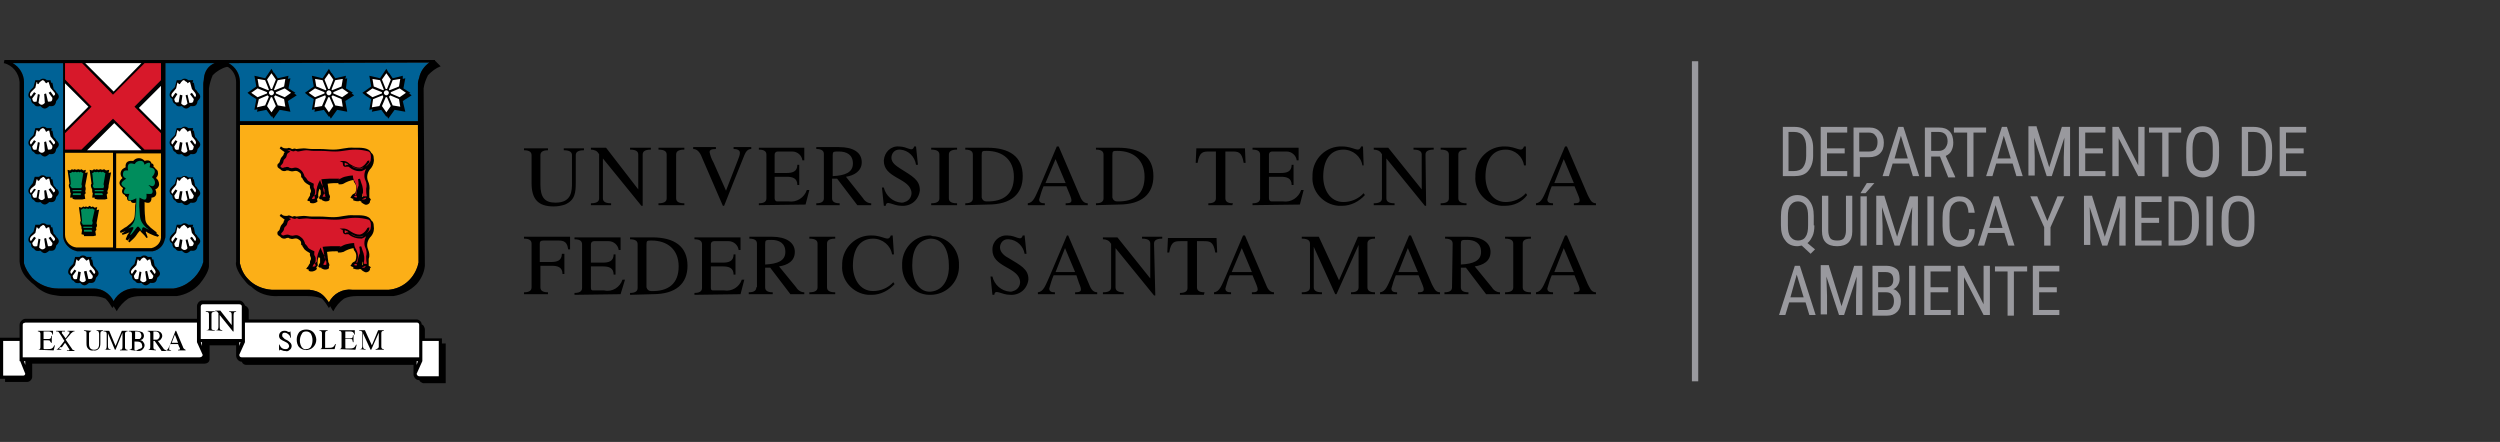 <svg xmlns="http://www.w3.org/2000/svg" xmlns:xlink="http://www.w3.org/1999/xlink" id="Layer_1" x="0px" y="0px" viewBox="0 0 396 70" style="enable-background:new 0 0 396 70;" xml:space="preserve"><rect x="0" y="0" width="396" height="70" fill="#333333" stroke="none"/><style type="text/css">	.st0{fill-rule:evenodd;clip-rule:evenodd;}	.st1{fill-rule:evenodd;clip-rule:evenodd;fill:#FCAF17;}	.st2{fill-rule:evenodd;clip-rule:evenodd;fill:#006296;}	.st3{fill-rule:evenodd;clip-rule:evenodd;fill:#D7182A;}	.st4{fill-rule:evenodd;clip-rule:evenodd;fill:#FFFFFF;}	.st5{fill-rule:evenodd;clip-rule:evenodd;fill:#008D5C;}	.st6{fill:none;}	.st7{fill:none;stroke:#99999E;stroke-miterlimit:10;}	.st8{fill:#99999E;}</style><g>	<path class="st0" d="M247.7,25.2l1.6,3.8h-3.1L247.7,25.2z M248.2,23.2h-0.3l-2.8,6.6c-0.6,1.3-0.9,2.3-1.8,2.4v0.3h2.7v-0.3  c-0.5,0-0.9-0.1-0.9-0.6c0.2-0.7,0.4-1.4,0.7-2.1h3.6l0.5,1.2c0.5,1.2,0.5,1.5-0.6,1.5v0.3h3.5v-0.3c-0.8,0-1-0.8-1.3-1.3  L248.2,23.2z M241.7,23.2h-0.3c-0.4,1.1-1.1,0-3,0c-2.5-0.1-4.6,1.9-4.7,4.4c0,0.1,0,0.2,0,0.3c-0.2,2.4,1.7,4.5,4.1,4.7  c0.2,0,0.4,0,0.6,0c1.4,0,2.7-0.6,3.5-1.7l-0.2-0.3c-0.8,0.9-2,1.4-3.2,1.4c-2.2,0-3.2-2.1-3.2-4c0-2.5,1-4.3,3.2-4.3  c1.5,0,2.7,1.1,2.9,2.5h0.3L241.7,23.2z M231,24.5c0-0.4,0.2-0.8,1.3-0.8v-0.3h-4.1v0.3c1.1,0,1.3,0.4,1.3,0.8v6.9  c0,0.4-0.2,0.8-1.3,0.8v0.3h4.1v-0.3c-1.1,0-1.3-0.4-1.3-0.8V24.5z M225.8,24.5c0-0.4,0.2-0.8,1.3-0.8v-0.3h-3.2v0.3  c1.1,0,1.3,0.4,1.3,0.8V30l-5.3-6.6h-2.3v0.3c0.5,0,1,0.2,1.2,0.6l0.1,0.1v7c0,0.4-0.2,0.8-1.3,0.8v0.3h3.3v-0.3  c-1.1,0-1.3-0.4-1.3-0.8v-6.3l6.1,7.5h0.2L225.8,24.5z M215.9,23.2h-0.3c-0.4,1.1-1.1,0-3,0c-2.5-0.1-4.6,1.9-4.7,4.4  c0,0.1,0,0.2,0,0.3c-0.2,2.4,1.7,4.5,4.1,4.7c0.2,0,0.4,0,0.6,0c1.4,0,2.7-0.7,3.6-1.7l-0.2-0.3c-0.8,0.9-2,1.4-3.2,1.4  c-2.2,0-3.2-2.1-3.2-4c0-2.5,1-4.3,3.2-4.3c1.5,0,2.8,1.1,3,2.5h0.2L215.9,23.2z M205.9,32.4l0.6-2.3h-0.4c-0.4,1.2-1.6,2-2.9,1.8  h-1.8c-0.3,0-0.4-0.3-0.4-0.5V28h1.9c0.9,0,1.7,0.2,1.7,1.3h0.3v-3.2h-0.3c0,1.1-0.8,1.3-1.7,1.3H201v-2.9c0-0.3,0.2-0.5,0.5-0.5  c0,0,0,0,0.1,0h2.2c0.8,0,1.5,0.6,1.6,1.4h0.3v-2h-7.3v0.3c1,0,1.2,0.4,1.2,0.8v6.9c0,0.4-0.2,0.8-1.2,0.8v0.3L205.9,32.4z   M195.3,32.2c-1,0-1.2-0.4-1.2-0.8V24h1c1,0,1.6,0,1.9,1.8h0.3l-0.1-2.3h-7.7l-0.1,2.3h0.3c0.3-1.8,0.9-1.8,1.9-1.8h1v7.4  c0,0.4-0.2,0.8-1.2,0.8v0.3h3.8L195.3,32.2z M176.2,24.6c0-0.7,0.1-0.7,0.8-0.7c2.5,0,4.3,1.4,4.3,4.1s-1.6,4-4.4,3.9  c-0.3,0-0.6-0.2-0.7-0.6v-0.1L176.2,24.6z M177.2,32.4c3.7,0,5.5-1.7,5.5-4.5c0-3.1-2.1-4.5-5.6-4.5h-3.5v0.3c1,0,1.2,0.4,1.2,0.8  v6.9c0,0.4-0.2,0.8-1.2,0.8v0.3L177.2,32.4L177.2,32.4z M167.2,25.2l1.6,3.8h-3.2L167.2,25.2z M167.7,23.2h-0.3l-2.8,6.6  c-0.6,1.3-0.9,2.3-1.8,2.4v0.3h2.7v-0.3c-0.5,0-0.9-0.1-0.9-0.6c0.2-0.7,0.4-1.4,0.7-2.1h3.6l0.5,1.2c0.5,1.2,0.5,1.5-0.6,1.5v0.3  h3.5v-0.3c-0.8,0-1.1-0.8-1.3-1.3L167.7,23.2z M155.5,24.6c0-0.7,0.1-0.7,0.8-0.7c2.5,0,4.3,1.4,4.3,4.1s-1.6,4-4.4,3.9  c-0.3,0-0.6-0.2-0.7-0.6v-0.1L155.5,24.6L155.5,24.6z M156.5,32.4c3.7,0,5.5-1.7,5.5-4.5c0-3.1-2.1-4.5-5.6-4.5h-3.5v0.3  c1,0,1.2,0.4,1.2,0.8v6.9c0,0.4-0.2,0.8-1.2,0.8v0.3L156.5,32.4L156.5,32.4z M150.3,24.5c0-0.4,0.2-0.8,1.3-0.8v-0.3h-4.1v0.3  c1.1,0,1.3,0.4,1.3,0.8v6.9c0,0.4-0.2,0.8-1.3,0.8v0.3h4.1v-0.3c-1.1,0-1.3-0.4-1.3-0.8V24.5z M140,32.6h0.3c0.1-1,1.1,0,2.5,0  c1.5,0.1,2.7-0.9,2.9-2.4v-0.1c0-1.6-1.2-2.2-3.1-3.4c-0.6-0.4-1.4-0.9-1.4-1.7c0-0.7,0.5-1.3,1.2-1.3c0.1,0,0.1,0,0.2,0  c1.3,0.1,2.3,1.1,2.5,2.4h0.3l-0.3-2.9h-0.3c-0.3,1-1,0-2.4,0c-1.3-0.1-2.3,0.9-2.4,2.2v0.1c0,2.6,3.7,2.7,4.3,4.6  c0.3,0.8-0.2,1.7-1,1.9c-0.2,0.1-0.4,0.1-0.5,0.1c-1.4-0.1-2.5-1.1-2.8-2.4h-0.3L140,32.6z M131.9,24.6c0-0.6,0.1-0.6,1-0.6  c1.2,0,2.2,0.5,2.2,1.9s-1.2,1.9-3.2,2V24.6z M130.5,31.4c0,0.4-0.2,0.8-1.2,0.8v0.3h3.7v-0.3c-1,0-1.2-0.4-1.2-0.8v-3.1h0.8  l3.2,4.2h2.2v-0.3c-0.5,0-1-0.3-1.3-0.8L134,28c1.3-0.2,2.5-0.9,2.5-2.3c0-1.6-1.4-2.4-3.6-2.4h-3.6v0.3c1,0,1.2,0.4,1.2,0.8  L130.5,31.4z M127.6,32.4l0.6-2.3h-0.4c-0.4,1.2-1.6,2-2.9,1.8h-1.8c-0.3,0-0.4-0.3-0.4-0.5V28h1.9c0.9,0,1.7,0.2,1.7,1.3h0.3v-3.2  h-0.3c0,1.1-0.8,1.3-1.7,1.3h-1.9v-2.9c0-0.3,0.2-0.5,0.5-0.5c0,0,0,0,0.1,0h2.2c0.8,0,1.5,0.6,1.6,1.4h0.3v-2h-7.2v0.3  c1,0,1.2,0.4,1.2,0.8v6.9c0,0.4-0.2,0.8-1.2,0.8v0.3L127.6,32.4z M114.5,32.6h0.2c0.8-2,2.2-5.6,3.2-8c0.2-0.5,0.5-1,1.1-1v-0.3  h-2.8v0.3c0.4,0,1,0.1,1,0.6c0,0.4-0.2,0.8-0.3,1.1l-1.9,4.9l-2-4.5c-0.3-0.5-0.5-1.1-0.6-1.6c0-0.3,0.2-0.5,1-0.5v-0.3h-3.6v0.3  c0.8,0,1.2,0.8,1.5,1.6L114.5,32.6z M107.1,24.5c0-0.4,0.2-0.8,1.3-0.8v-0.3h-4.1v0.3c1.1,0,1.3,0.4,1.3,0.8v6.9  c0,0.4-0.2,0.8-1.3,0.8v0.3h4.1v-0.3c-1.1,0-1.3-0.4-1.3-0.8V24.5z M101.8,24.5c0-0.4,0.2-0.8,1.3-0.8v-0.3h-3.3v0.3  c1.1,0,1.3,0.4,1.3,0.8V30L96,23.4h-2.4v0.3c0.5,0,1,0.2,1.2,0.6l0.1,0.1v7c0,0.4-0.2,0.8-1.3,0.8v0.3h3.2v-0.3  c-1.1,0-1.3-0.4-1.3-0.8v-6.3l6.1,7.5h0.2L101.8,24.5z M84.2,29c0,2.5,1,3.7,3.5,3.7c0.6,0,1.2-0.1,1.8-0.3  c1.6-0.7,1.7-1.9,1.7-3.5v-4.3c0-0.4,0.2-0.8,1.3-0.8v-0.3h-3.2v0.3c1.1,0,1.3,0.4,1.3,0.8v4.3c0,1.3,0,3.2-2.6,3.2  c-1.7,0-2.4-0.8-2.4-2.9v-4.6c0-0.4,0.2-0.8,1.2-0.8v-0.3H83v0.3c1,0,1.2,0.4,1.2,0.8V29z M247.7,39.3l1.6,3.8h-3.1L247.7,39.3z   M248.2,37.3h-0.3l-2.8,6.6c-0.6,1.3-0.9,2.3-1.8,2.4v0.3h2.7v-0.3c-0.5,0-0.9-0.1-0.9-0.6c0.2-0.7,0.4-1.4,0.7-2.1h3.6l0.5,1.2  c0.5,1.2,0.5,1.5-0.6,1.5v0.3h3.5v-0.3c-0.8,0-1-0.8-1.3-1.3L248.2,37.3z M241.2,38.6c0-0.4,0.2-0.8,1.3-0.8v-0.3h-4.1v0.3  c1.1,0,1.3,0.4,1.3,0.8v6.9c0,0.4-0.2,0.8-1.3,0.8v0.3h4.1v-0.3c-1.1,0-1.3-0.4-1.3-0.8V38.6z M231.4,38.7c0-0.7,0.1-0.7,1-0.7  c1.2,0,2.2,0.5,2.2,1.9s-1.2,1.9-3.2,2V38.7z M230,45.5c0,0.4-0.2,0.8-1.2,0.8v0.3h3.8v-0.3c-1,0-1.2-0.4-1.2-0.8v-3.1h0.8l3.2,4.2  h2.2v-0.3c-0.5,0-1-0.3-1.3-0.8l-2.7-3.3c1.3-0.2,2.5-0.8,2.5-2.3s-1.4-2.4-3.6-2.4h-3.6v0.3c1,0,1.2,0.4,1.2,0.8L230,45.5z   M223,39.3l1.6,3.8h-3.1L223,39.3z M223.5,37.3h-0.3l-2.8,6.6c-0.6,1.3-0.9,2.3-1.8,2.4v0.3h2.7v-0.3c-0.5,0-0.9-0.1-0.9-0.6  c0.2-0.7,0.4-1.4,0.7-2.1h3.6l0.5,1.2c0.5,1.2,0.5,1.5-0.6,1.5v0.3h3.5v-0.3c-0.8,0-1-0.8-1.3-1.3L223.5,37.3z M216.6,38.6  c0-0.4,0.2-0.8,1.2-0.8v-0.3h-2.7l-3,6.9l-3.2-6.9h-2.7v0.3c1.1,0,1.3,0.4,1.3,0.8v6.9c0,0.4-0.2,0.8-1.3,0.8v0.3h3.2v-0.3  c-1.1,0-1.3-0.4-1.3-0.8v-6.4l3.4,7.5h0.2l3.5-7.8v6.7c0,0.4-0.2,0.8-1.2,0.8v0.3h3.8v-0.3c-1,0-1.2-0.4-1.2-0.8V38.6z M196.7,39.3  l1.6,3.8h-3.2L196.7,39.3z M197.2,37.3h-0.3l-2.8,6.6c-0.6,1.3-0.9,2.3-1.8,2.4v0.3h2.7v-0.3c-0.5,0-0.9-0.1-0.9-0.6  c0.2-0.7,0.4-1.4,0.7-2.1h3.6l0.5,1.2c0.5,1.2,0.5,1.5-0.6,1.5v0.3h3.5v-0.3c-0.8,0-1.1-0.8-1.3-1.3L197.2,37.3z M190.8,46.3  c-1,0-1.2-0.4-1.2-0.8v-7.3h1c1,0,1.6,0,1.9,1.8h0.3l-0.1-2.3H185l-0.1,2.3h0.3c0.3-1.8,0.9-1.8,1.9-1.8h1v7.4  c0,0.4-0.2,0.8-1.2,0.8v0.3h3.8L190.8,46.3z M182.8,38.6c0-0.4,0.2-0.8,1.3-0.8v-0.3h-3.2v0.3c1.1,0,1.3,0.4,1.3,0.8v5.5l-5.2-6.5  h-2.3v0.3c0.5,0,1,0.2,1.2,0.6l0.1,0.1v6.9c0,0.4-0.2,0.8-1.3,0.8v0.3h3.3v-0.3c-1.1,0-1.3-0.4-1.3-0.8v-6.2l6.1,7.5h0.2  L182.8,38.6z M168.7,39.3l1.6,3.8h-3.1L168.7,39.3z M169.2,37.3H169l-2.8,6.6c-0.6,1.3-0.9,2.3-1.8,2.4v0.3h2.7v-0.3  c-0.5,0-0.9-0.1-0.9-0.6c0.2-0.7,0.4-1.4,0.7-2.1h3.6l0.4,1.2c0.5,1.2,0.5,1.5-0.6,1.5v0.3h3.5v-0.3c-0.8,0-1.1-0.8-1.3-1.3  L169.2,37.3z M157.2,46.7h0.3c0.1-1,1.1,0,2.5,0c1.5,0.1,2.7-0.9,2.9-2.4v-0.1c0-1.6-1.3-2.2-3.1-3.3c-0.6-0.3-1.4-0.9-1.4-1.7  c0-0.7,0.5-1.3,1.2-1.3c0.1,0,0.1,0,0.2,0c1.3,0.1,2.3,1.1,2.5,2.3h0.3l-0.3-2.9H162c-0.3,1-1,0-2.4,0c-1.3-0.1-2.4,0.9-2.4,2.2  v0.1c0,2.6,3.7,2.7,4.3,4.6c0.3,0.8-0.2,1.7-1,1.9c-0.2,0.1-0.4,0.1-0.5,0.1c-1.4-0.1-2.5-1.1-2.8-2.4h-0.3L157.2,46.7z   M147.4,37.8c2.1,0,2.9,2.1,2.9,4.2c0.1,1.5-0.5,4-2.9,4.2c-1.6,0.1-2.9-1.4-2.9-4.2C144.5,39.5,145.4,38,147.4,37.8L147.4,37.8z   M147.4,37.3c-2.4-0.1-4.4,1.9-4.5,4.3c0,0.1,0,0.3,0,0.4c-0.1,2.5,1.8,4.6,4.2,4.7c0.1,0,0.2,0,0.3,0c2.4,0,4.4-1.9,4.5-4.3  c0-0.1,0-0.2,0-0.4c0.1-2.4-1.7-4.5-4.2-4.6C147.6,37.4,147.5,37.3,147.4,37.3L147.4,37.3z M141.4,37.3h-0.3c-0.4,1.1-1.1,0-3,0  c-2.5-0.1-4.6,1.9-4.7,4.4c0,0.1,0,0.2,0,0.3c-0.2,2.4,1.7,4.5,4.1,4.7c0.2,0,0.4,0,0.6,0c1.4,0,2.7-0.7,3.6-1.7l-0.2-0.3  c-0.8,0.9-2,1.4-3.2,1.4c-2.2,0-3.2-2.1-3.2-4c0-2.5,1-4.3,3.2-4.3c1.5,0,2.8,1.1,3,2.5h0.3L141.4,37.3z M131,38.6  c0-0.4,0.2-0.8,1.3-0.8v-0.3h-4.1v0.3c1.1,0,1.3,0.4,1.3,0.8v6.9c0,0.4-0.2,0.8-1.3,0.8v0.3h4.1v-0.3c-1.1,0-1.3-0.4-1.3-0.8V38.6z   M121.2,38.7c0-0.7,0.1-0.7,1-0.7c1.2,0,2.2,0.5,2.2,1.9s-1.2,1.9-3.2,2V38.7z M119.8,45.5c0,0.4-0.2,0.8-1.2,0.8v0.3h3.8v-0.3  c-1,0-1.2-0.4-1.2-0.8v-3.1h0.8l3.2,4.2h2.2v-0.3c-0.5,0-1-0.3-1.3-0.8l-2.7-3.3c1.3-0.2,2.5-0.8,2.5-2.3s-1.4-2.4-3.6-2.4h-3.6  v0.3c1,0,1.2,0.4,1.2,0.8v6.9C119.9,45.5,119.8,45.5,119.8,45.5z M117.3,46.6l0.6-2.3h-0.4c-0.4,1.2-1.6,1.9-2.8,1.7h-1.8  c-0.3,0-0.3-0.3-0.3-0.5v-3.3h1.9c0.9,0,1.7,0.2,1.7,1.3h0.3v-3.2h-0.3c0,1.1-0.8,1.3-1.7,1.3h-1.9v-2.9c0-0.3,0.2-0.5,0.5-0.5  c0,0,0,0,0.1,0h2.2c0.8,0,1.5,0.6,1.6,1.4h0.3v-2H110v0.3c1,0,1.2,0.4,1.2,0.8v6.9c0,0.4-0.2,0.8-1.2,0.8v0.3L117.3,46.6  L117.3,46.6z M102.4,38.8c0-0.7,0.1-0.7,0.8-0.7c2.5,0,4.3,1.4,4.3,4.1s-1.6,4-4.4,3.9c-0.3,0-0.6-0.2-0.7-0.6v-0.1L102.4,38.8z   M103.4,46.6c3.7,0,5.5-1.7,5.5-4.5c0-3.1-2.1-4.5-5.6-4.5h-3.5v0.3c1,0,1.2,0.4,1.2,0.8v6.9c0,0.4-0.2,0.8-1.2,0.8v0.3L103.4,46.6  L103.4,46.6z M98.3,46.6l0.7-2.3h-0.4c-0.4,1.2-1.6,2-2.9,1.7h-1.8c-0.3,0-0.3-0.3-0.3-0.5v-3.3h1.9c0.9,0,1.7,0.2,1.7,1.3h0.3  v-3.2h-0.3c0,1.1-0.8,1.3-1.7,1.3h-1.9v-2.9c0-0.3,0.2-0.5,0.5-0.5c0,0,0,0,0.1,0h2.2c0.8,0,1.5,0.6,1.6,1.4h0.3v-2H91v0.3  c1,0,1.2,0.4,1.2,0.8v6.9c0,0.4-0.2,0.8-1.2,0.8v0.3L98.3,46.6L98.3,46.6z M86.8,46.6v-0.3c-1,0-1.2-0.4-1.2-0.8v-3.4h1.8  c0.9,0,1.7,0.2,1.7,1.3h0.3v-3.2H89c0,1.1-0.8,1.3-1.7,1.3h-1.8v-2.9c0-0.3,0.1-0.5,0.6-0.5H88c1,0,1.8-0.1,2,1.4h0.3v-2H83v0.3  c1,0,1.2,0.4,1.2,0.8v6.9c0,0.4-0.2,0.8-1.2,0.8v0.3C83,46.6,86.8,46.6,86.8,46.6z"></path>	<path class="st1" d="M66.2,19.8H38v21.7c0,0.1,0,0.1,0,0.2c0.2,0.9,0.6,1.8,1.3,2.5c0.9,1,2.3,1.6,3.7,1.7c0.1,0,0.3,0,0.4,0H48  c0.3,0,0.7,0,1,0c1.6,0.2,2.2,0.7,3.1,2c0.7-1.4,2.2-2.2,3.7-2h5.8c2.1-0.2,3.8-1.6,4.5-3.6c0.1-0.2,0.1-0.5,0.2-0.7L66.2,19.8z"></path>	<path class="st2" d="M2,10c1.1,0.6,1.8,1.8,1.8,3v28.5c0,0,0,0.1,0,0.2C4,42.5,4.5,43.3,5.1,44c1.1,1.1,2.6,1.7,4.1,1.7H14  c0.3,0,0.6,0,0.9,0c1.3,0,2.5,0.8,3.1,2c0.7-1.4,2.3-2.2,3.8-2h5.7c2-0.3,3.7-1.7,4.5-3.6c0.1-0.2,0.1-0.4,0.2-0.6V13.3  c0-0.3,0.1-0.6,0.1-0.9c0.1-1.1,0.7-2,1.7-2.4h-7.8v27.3c0,0.2,0,0.4-0.1,0.6c-0.2,1-0.9,1.7-1.9,1.9h-12c-0.2-0.1-0.4-0.1-0.6-0.2  c-0.9-0.4-1.6-1.3-1.6-2.3V10H2z"></path>	<path class="st2" d="M36.2,10c1.1,0.6,1.8,1.7,1.8,3v6.2h28.2v-6c0-0.3,0.1-0.6,0.2-0.9c0.2-1,0.8-1.8,1.6-2.4L36.2,10L36.2,10z"></path>	<path class="st0" d="M57.5,41.4c-0.1,0.2-0.1,0.4-0.1,0.6h0.1C57.5,41.7,57.5,41.6,57.5,41.4z M58.6,42.5v0.2  c0,0.1-0.1,0.1-0.1,0.2c-0.2,0.2-0.5,0.3-0.7,0.2s-0.4-0.2-0.6-0.4h0.1L57,42.6c-0.3,0.2-0.9,0-1.1-0.1l0.1-0.2  c-0.2,0-0.3-0.1-0.5-0.2c0,0,0.2-0.2,0.2-0.3c0.1-0.2,0.3-0.3,0.5-0.4l0.1-0.1c0.2-0.5,0.2-1.1-0.1-1.5c-0.1-0.1-0.2-0.3-0.2-0.5  c-0.6,0.1-1.1,0.3-1.6,0.6C54.1,40,53.9,40,53.7,40h-0.1c-0.1,0-0.1-0.1-0.1-0.2c-0.6,0-1.1,0-1.7,0.1c0,0.2,0.1,0.5,0.1,0.7  c0,0.3,0.1,0.6,0.1,0.9l0.1,0.2c0.1,0.2,0.1,0.4,0,0.5v0.1c0.1,0.3-0.3,0.4-0.6,0.4c-0.2,0-0.4-0.1-0.6-0.2v-0.1h-0.2  c-0.1,0-0.2-0.1-0.3-0.2l0.1-0.2c0-0.1,0.1-0.2,0.2-0.4v-0.7l-0.1-0.1l-0.1-0.1c-0.2,0.3-0.2,0.7-0.2,1v0.1c0.1,0.2,0,0.4-0.2,0.5  l0.1,0.3L50,42.8c-0.3,0.2-0.7,0.3-1.1,0.1v-0.1v-0.1c-0.1,0-0.3-0.1-0.4-0.1c0.1-0.2,0.2-0.3,0.3-0.4c0.1-0.2,0.2-0.4,0.3-0.5  v-0.1c0-0.1,0-0.3,0.1-0.4c0.2-0.5-0.2-0.5-0.1-1.1c-0.3-0.2-0.8-0.4-1-0.8C48,39.2,48,39.1,47.9,39v-0.1c-0.2-0.1-0.2-0.1-0.2-0.3  v-0.1c0-0.2-0.1-0.4-0.3-0.5c-0.6-0.5-0.9,0-1.4-0.2h-0.1c-0.1-0.1-0.3-0.2-0.4-0.1h-0.1c-0.3,0.2-0.8,0.1-1-0.2  c-0.2-0.1-0.3-0.2-0.4-0.3c-0.1-0.2-0.1-0.5,0.1-0.6l0.1-0.1c0.2-0.2,0.1-0.6,0.5-1s0.1-0.4,0.4-0.7c-0.3-0.2-0.5-0.4-0.8-0.6  l0.2-0.3l0.3,0.2c0.2,0.1,0.4,0.1,0.6,0.1h0.1c0.2-0.1,0.3-0.1,0.5,0h0.1l0.1,0.1c0.2,0.1,0.3-0.2,0.7,0H47c0.1,0,0.7-0.1,1.1-0.1  s0.8,0.1,1.3,0.1s0.7,0,1.2,0c0.9,0,1.4,0.1,2.2,0.1c1.3,0,2-0.4,3.3-0.3c0.9,0,2.3-0.1,2.7,0.8c0.3,0.2,0.4,0.5,0.4,0.9  c0.1,0.5,0,1.1-0.4,1.6c-0.6,0.6-0.8,1.4-0.5,2.1c0.2,0.5,0.3,1,0.1,1.5c0,0.3,0,0.6,0,0.9V42v0.1C58.8,42.3,58.8,42.4,58.6,42.5z"></path>	<path class="st3" d="M57.9,42.1c-0.1,0.1-0.3,0.1-0.4,0.2c-0.1,0-0.1,0.1-0.2,0.1h0.2C57.7,42.4,57.9,42.4,57.9,42.1L57.9,42.1z   M56.5,41.8h-0.2c-0.1,0-0.2,0.1-0.2,0.2C56.5,42.1,56.6,42.1,56.5,41.8z M57.9,37.1c0.3-0.2,0.6-0.5,0.8-0.8v-0.1  c0.1-0.5,0.1-1.2-0.3-1.4c-0.7-0.2-1.4-0.3-2.1-0.3c-1.3,0-2,0.3-3.2,0.3c-0.9,0-1.4-0.1-2.2-0.1c-0.5,0-0.7,0-1.2,0  s-0.8-0.1-1.2-0.1s-0.9,0.1-1.1,0.1s-0.3-0.2-0.5-0.1c-0.1,0.1-0.3,0.1-0.5,0h-0.1l-0.1-0.1c-0.1,0-0.2,0-0.2,0h-0.1h-0.2l0.4,0.2  c-0.4,0.3-0.5,0.2-0.6,0.7s-0.4,0.4-0.5,0.8c0,0.2-0.1,0.4-0.3,0.6l-0.1,0.1c-0.2,0.2,0.1,0.4,0.3,0.4l0.3-0.1h0.1  c0.2-0.1,0.5,0,0.7,0.1h0.1c0.4,0.2,0.8-0.4,1.6,0.3c0.3,0.2,0.5,0.6,0.6,0.9v0.1c0.1,0.1,0.1,0.1,0.2,0.2c0.3,0.3,0.2,0.4,0.5,0.6  s0.8,0.4,0.8,0.4c-0.1,0.9,0.1,0.5,0.2,1.1c0,0.1,0,0.2,0,0.3v0.1c0,0.1-0.1,0.3-0.1,0.4c-0.2,0.1-0.3,0.3-0.4,0.5  c0.2,0.1,0.4,0,0.5-0.1l-0.1-0.4c0.1-0.1,0.3-0.2,0.3-0.3v-0.1c0-0.7,0.2-1.4,0.6-2.1c0.1,0.5,0.4,1,0.7,1.5v0.8l-0.2-0.1l0.1,0.2  l-0.1,0.1l-0.1,0.2c0.2,0.1,0.3,0.1,0.5,0v-0.2v-0.1v-0.1c0-0.1,0-0.1-0.1-0.2l-0.1-0.2c-0.1-0.3-0.1-0.7-0.2-1c0-0.3-0.2-1-0.2-1  s0.8-0.1,1.3-0.1s1.6,0,1.6,0l-0.3,0.2c0.3-0.1,0.7-0.4,1.1-0.5c0.4-0.1,0.9-0.2,1.3-0.2c0,0.4,0.1,0.7,0.3,1  c0.4,0.7,0.4,1.5,0,2.1h0.2c0.1-0.5,0.2-1.1,0.4-1.5c0-0.3,0-0.7-0.1-1l0.3-0.1c0,0,0.1,0.2,0.2,0.6c0.3,0.7,0.4,1.4,0.2,2.1  l0.1,0.1H58h0.1v-0.1C58,41.3,58,41,58,40.6c0.1-0.4,0.1-0.9-0.1-1.3c-0.3-0.6-0.2-1.3,0.1-1.9c-0.2,0.2-0.5,0.3-0.7,0.4  c-0.8,0-1.5-0.2-2.1-0.7H55h-0.1c-0.4,0.1-0.6-0.2-0.6-0.5c0-0.2,0-0.2-0.1-0.2l-0.4-0.2h0.6c0.3,0,0.6,0.1,0.9,0.3  c0,0,1.2,0.9,1.9,0.6c0.5-0.2,0.8-0.6,1-1V36v0.1l0.3-0.1c0,0.1,0,0.1,0,0.2v0.1C58.4,36.6,58.2,36.9,57.9,37.1z M55.5,37  c0.5,0.4,1.1,0.6,1.7,0.5c0.2,0,0.3-0.1,0.4-0.2c-0.6,0.3-1.2,0.2-1.7-0.1L55.5,37z M54.9,36.8c0.1,0,0.2,0,0.3,0l-0.1-0.1  c-0.1-0.1-0.1-0.1-0.2-0.1c-0.1-0.1-0.2-0.1-0.2-0.1h-0.1v0.2c0,0.1,0,0.3,0.2,0.2L54.9,36.8z"></path>	<polygon class="st0" points="52.5,11.5 53.1,12.4 54.8,12 54.7,12.5 55,12.4 54.8,14 55.9,14.7 55.7,14.8 56.1,15.1 54.7,16   55,17.7 53.4,17.4 52.4,18.8 52.2,18.4 52.1,18.5 51.3,17.4 49.8,17.7 49.9,17.3 49.4,17.4 49.7,15.7 48.9,15.2 48.3,14.7   49.7,13.7 49.4,12 51.1,12.4 52.1,10.9 52.5,11.6  "></polygon>	<path class="st4" d="M51.4,12.6l0.6,1.5h0.2l0.6-1.5l-0.7-1L51.4,12.6z M51.7,14.2l-0.6-1.5l-1.2-0.2l0.2,1.2l1.5,0.6L51.7,14.2z   M51.4,14.6L49.9,14l-1,0.7l1,0.7l1.5-0.6V14.6C51.4,14.7,51.4,14.7,51.4,14.6z M51.5,15.1L50,15.7L49.8,17l1.2-0.2l0.6-1.4  C51.6,15.3,51.6,15.2,51.5,15.1z M52,15.4l-0.6,1.4l0.7,1l0.7-1l-0.6-1.4H52L52,15.4z M52.5,15.3l0.6,1.4l1.2,0.2l-0.2-1.2  l-1.4-0.6C52.6,15.2,52.6,15.2,52.5,15.3z M52.8,14.8l1.4,0.6l1-0.7l-1-0.7l-1.4,0.6C52.8,14.6,52.8,14.7,52.8,14.8L52.8,14.8z   M52.6,14.3l1.5-0.6l0.2-1.2l-1.2,0.2l-0.6,1.5C52.6,14.2,52.6,14.3,52.6,14.3z M52.1,14.3c-0.2,0-0.4,0.2-0.4,0.4s0.2,0.4,0.4,0.4  s0.4-0.2,0.4-0.4S52.3,14.3,52.1,14.3L52.1,14.3z"></path>	<path class="st0" d="M67.3,42.1c-0.1,1.1-0.6,2.1-1.3,2.9c-1,1-2.3,1.7-3.7,1.9h-5.8c-0.7,0-1.4,0.1-2,0.4c-0.7,0.5-1.3,1.2-1.7,2  c-0.2-0.2-0.3-0.5-0.5-0.8l-0.2,0.3c-0.3-0.5-0.7-1.1-1.1-1.5c-0.7-0.3-1.5-0.4-2.3-0.4h-4.6c-1.6,0.1-3.2-0.4-4.3-1.5  c-0.4-0.2-0.7-0.5-1-0.9c-1.5-1.7-1.5-2.8-1.4-3V13c0-1-0.5-1.9-1.3-2.4h-0.2c-0.8,0.2-1.6,0.7-2.2,1.3c-0.3,0.7-0.5,1.4-0.6,2.1  v28.2c0,0,0,1-1.5,2.8c-0.9,1-2.2,1.7-3.6,1.9h-5.7c-0.7,0-1.4,0.1-2,0.4c-0.7,0.5-1.4,1.2-1.8,2c-0.2-0.3-0.3-0.5-0.5-0.8  l-0.2,0.3c-0.3-0.5-0.6-1-1-1.4l-0.1-0.1c-0.7-0.3-1.4-0.4-2.2-0.4H9.9c-0.5,0-1-0.1-1.6-0.2c-1.1-0.2-2.1-0.8-2.9-1.6  c-0.3-0.2-0.5-0.4-0.8-0.7c-0.9-0.8-1.4-1.8-1.5-3V13C3,11.6,2,10.3,0.6,10l0.1-0.5h68.2v0.1l0.9,0.9c-0.8,0.3-1.4,0.8-2,1.4  c-0.3,0.6-0.6,1.3-0.7,2.1L67.3,42.1L67.3,42.1z M66.2,19.8H38v21.7c0,0.1,0,0.1,0,0.2c0.2,0.9,0.6,1.8,1.3,2.5  c0.9,1,2.3,1.6,3.7,1.7c0.1,0,0.3,0,0.4,0H48c0.3,0,0.7,0,1,0c1.6,0.2,2.2,0.7,3.1,2c0.7-1.4,2.2-2.2,3.7-2h5.8  c2.1-0.2,3.8-1.6,4.5-3.6c0.1-0.2,0.1-0.5,0.2-0.7L66.2,19.8z M36.2,10c1.1,0.6,1.8,1.7,1.8,3v6.2h28.2v-6c0-0.3,0.1-0.6,0.2-0.9  c0.2-1,0.8-1.8,1.6-2.4L36.2,10L36.2,10z M2,10c1.1,0.6,1.8,1.8,1.8,3v28.5c0,0,0,0.1,0,0.2C4,42.5,4.5,43.3,5.1,44  c1.1,1.1,2.6,1.7,4.1,1.7H14c0.3,0,0.6,0,0.9,0c1.3,0,2.5,0.8,3.1,2c0.7-1.4,2.3-2.2,3.8-2h5.7c2-0.3,3.7-1.7,4.5-3.6  c0.1-0.2,0.1-0.4,0.2-0.6V13.3c0-0.3,0.1-0.6,0.1-0.9c0.1-1.1,0.7-2,1.7-2.4h-7.8v27.3c0,0.2,0,0.4-0.1,0.6c-0.2,1-0.9,1.7-1.9,1.9  h-12c-0.2-0.1-0.4-0.1-0.6-0.2c-0.9-0.4-1.6-1.3-1.6-2.3V10H2z"></path>	<path class="st1" d="M10.3,37.2c0,1,0.8,1.9,1.8,2h5.8v-15h-7.6C10.3,24.2,10.3,37.2,10.3,37.2z"></path>	<path class="st0" d="M17,30.3c0.1,0.2,0.1,0.4-0.1,0.5l0.1,0.7l-0.4,0.1h-1.1L15,31.5v-0.2h-0.4l0.1-0.7c-0.1-0.1-0.1-0.3-0.1-0.4  V30c-0.1-0.2-0.2-0.4-0.2-0.6c0-0.1,0-0.2,0.1-0.3c-0.1-0.8-0.3-2.2-0.3-2.2l0.4,0.1l0.3-0.2l0.2,0.1l0.2-0.1l0.3,0.1l0.3-0.1  l0.3,0.1l0.3-0.1l0.3,0.2l0.5-0.1l-0.1,0.5l0.4-0.1l-0.4,2.1v0.1C17.2,29.8,17.1,30,17,30.3L17,30.3z"></path>	<path class="st5" d="M14.9,29.8h1.5v-0.1c0.1-0.1,0.1-0.3,0-0.5l0.3-1.8h-0.1l-0.3-0.2l-0.2,0.1l-0.2-0.1l-0.3,0.1l-0.2-0.1  l-0.2,0.1L15,27.2l-0.3,0.2h-0.1c0.1,0.4,0.1,1.2,0.2,1.7c0,0.2-0.1,0.2-0.1,0.3C14.7,29.6,14.8,29.7,14.9,29.8z M16.2,30.6H15v0.3  h0.1h1.1h0.1L16.2,30.6z M15,30.1c0,0.1,0,0.1,0,0.2h1.4c0-0.1,0-0.1,0-0.2H15L15,30.1z"></path>	<path class="st0" d="M15.2,36.1c0.1,0.2,0.1,0.4-0.1,0.5l0.1,0.7l-0.4,0.1H14h-0.3h-0.4v-0.2l-0.4-0.1l0.1-0.7  c-0.1-0.1-0.1-0.3-0.1-0.4v-0.1c-0.1-0.2-0.2-0.4-0.2-0.6c0-0.1,0-0.2,0.1-0.3c-0.1-0.8-0.3-2.2-0.3-2.2l0.4,0.1l0.3-0.2l0.2,0.1  l0.2-0.1l0.3,0.1l0.3-0.2l0.3,0.2l0.2-0.1l0.3,0.2l0.4-0.1l-0.1,0.5l0.4-0.1l-0.4,2.1v0.1C15.4,35.6,15.4,35.9,15.2,36.1L15.2,36.1  z"></path>	<path class="st5" d="M13.1,35.6h1.5v-0.1c0.1-0.1,0.1-0.3,0-0.5l0.4-1.8h-0.1L14.6,33l-0.2,0.1L14.2,33L14,33.1L13.7,33l-0.2,0.1  L13.2,33l-0.3,0.2h-0.1c0.1,0.4,0.1,1.2,0.2,1.7c0,0.2-0.1,0.2-0.1,0.3C13,35.4,13.1,35.5,13.1,35.6z M14.5,36.4h-1.2v0.3h0.1h0.3  h0.8h0.1L14.5,36.4z M13.2,35.9c0,0.1,0,0.1,0,0.2h1.4c0-0.1,0-0.1,0-0.2H13.2L13.2,35.9z"></path>	<path class="st0" d="M57.5,30.6c-0.1,0.2-0.1,0.4-0.1,0.6h0.1C57.5,31,57.5,30.8,57.5,30.6z M58.6,31.8V32c0,0.1-0.1,0.1-0.1,0.2  c-0.2,0.2-0.5,0.3-0.7,0.2s-0.4-0.2-0.6-0.4h0.1L57,31.8c-0.3,0.2-0.9,0-1.1-0.1l0.1-0.2c-0.2,0-0.3-0.1-0.5-0.2l0.2-0.3  c0.1-0.2,0.3-0.3,0.5-0.4l0.1-0.1c0.2-0.5,0.2-1.1-0.1-1.5c-0.1-0.1-0.2-0.3-0.2-0.5c-0.6,0.1-1.1,0.3-1.6,0.6  c-0.2,0.1-0.4,0.1-0.6,0.1h-0.1c-0.1,0-0.1-0.1-0.1-0.2c-0.5,0-1.1,0-1.7,0.1c0,0.2,0.1,0.5,0.1,0.7c0,0.3,0.1,0.6,0.1,0.9l0.1,0.2  c0.1,0.2,0.1,0.4,0,0.5v0.1c0.1,0.3-0.3,0.4-0.6,0.4c-0.2,0-0.4-0.1-0.6-0.2v-0.1h-0.2l-0.3-0.2l0.1-0.2c0-0.1,0.1-0.2,0.2-0.4  v-0.6L50.7,30l-0.1-0.1c-0.1,0.3-0.2,0.6-0.2,1V31c0.1,0.2,0,0.4-0.2,0.5l0.1,0.4L50.2,32c-0.3,0.2-0.7,0.3-1.1,0.1V32v-0.1  c-0.1,0-0.3-0.1-0.4-0.1c0-0.1,0-0.2,0.1-0.3c0.1-0.2,0.2-0.4,0.3-0.5v-0.1c0-0.1,0-0.3,0.1-0.4c0.2-0.5-0.2-0.5-0.1-1.1  c-0.3-0.2-0.8-0.4-1-0.8c-0.1-0.1-0.1-0.2-0.2-0.3v-0.1c-0.2-0.1-0.2-0.1-0.2-0.3v-0.1c0-0.2-0.1-0.4-0.3-0.5  c-0.6-0.5-0.9,0-1.4-0.2h-0.1C45.8,27,45.6,27,45.5,27h-0.1c-0.3,0.2-0.8,0.1-1-0.2c-0.2-0.1-0.3-0.2-0.4-0.3  c-0.1-0.2-0.1-0.5,0.1-0.6l0.1-0.1c0.2-0.2,0.1-0.6,0.5-1s0.1-0.4,0.4-0.7c-0.3-0.2-0.6-0.4-0.8-0.6l0.2-0.3  c0.1,0.1,0.2,0.1,0.3,0.2c0.2,0.1,0.4,0.1,0.6,0.1h0.1c0.2-0.1,0.3-0.1,0.5,0h0.1l0.1,0.1c0.2,0.1,0.3-0.2,0.7,0H47  c0.1,0,0.7-0.1,1.1-0.1s0.8,0.1,1.3,0.1s0.7,0,1.2,0c0.9,0,1.4,0.1,2.2,0.1c1.3,0,2-0.4,3.3-0.3c0.9,0,2.3-0.1,2.7,0.8  c0.3,0.2,0.4,0.5,0.4,0.9c0.1,0.5-0.1,1.1-0.4,1.5c-0.6,0.6-0.8,1.4-0.5,2.1c0.2,0.4,0.3,1,0.2,1.5c0,0.3,0,0.6,0,0.9v0.1v0.1  C58.8,31.6,58.8,31.7,58.6,31.8z"></path>	<path class="st3" d="M56.5,31c-0.1,0-0.1,0-0.2,0c-0.1,0-0.2,0.1-0.2,0.2C56.5,31.3,56.6,31.4,56.5,31z M57.9,31.3l-0.4,0.2  c-0.1,0-0.1,0.1-0.2,0.1h0.2c0.2,0,0.4,0,0.5-0.2L57.9,31.3z M57.9,26.4c0.3-0.2,0.6-0.5,0.8-0.9v-0.1c0.1-0.5,0.1-1.2-0.3-1.4  c-0.7-0.2-1.4-0.3-2.1-0.3c-1.3,0-2,0.3-3.2,0.3c-0.9,0-1.4-0.1-2.2-0.1c-0.5,0-0.7,0-1.2,0s-0.8-0.1-1.2-0.1S47.4,24,47.2,24  s-0.3-0.2-0.5-0.1c-0.1,0.1-0.3,0.1-0.5,0h-0.1L46,23.8c-0.1,0-0.2,0-0.2,0h-0.1c0,0-0.1,0-0.2,0L46,24c-0.4,0.3-0.5,0.2-0.6,0.7  s-0.4,0.4-0.5,0.8c0,0.2-0.1,0.4-0.3,0.6l-0.1,0.1c-0.2,0.2,0.1,0.4,0.3,0.4l0.3-0.1h0.1c0.2-0.1,0.5-0.1,0.7,0.1H46  c0.4,0.2,0.8-0.4,1.6,0.3c0.3,0.2,0.5,0.6,0.6,0.9v0.1c0.1,0.1,0.1,0.1,0.2,0.2c0.3,0.3,0.2,0.4,0.5,0.6l0.8,0.4  c-0.1,0.9,0.1,0.5,0.2,1.1c0,0.1,0,0.2,0,0.3v0.1c0,0.1-0.1,0.3-0.1,0.4c-0.2,0.1-0.3,0.3-0.4,0.5c0.2,0.1,0.4,0,0.5-0.1L49.8,31  c0.1-0.1,0.3-0.2,0.3-0.3v-0.1c0-0.7,0.2-1.4,0.6-2.1c0.1,0.5,0.4,1,0.7,1.5v0.8l-0.2-0.1l0.1,0.2h-0.1c0,0.1-0.1,0.1-0.1,0.2  s0.4,0.1,0.5,0L51.5,31v-0.1v-0.1c0-0.1,0-0.1-0.1-0.2l-0.1-0.2c-0.1-0.3-0.1-0.7-0.2-1l-0.2-1c0,0,0.8-0.1,1.3-0.1s1.6,0,1.6,0  l-0.3,0.2c0.3-0.1,0.7-0.4,1.1-0.5c0.4-0.1,0.9-0.2,1.3-0.2c0,0.4,0.1,0.7,0.3,1c0.4,0.7,0.4,1.5,0,2.1h0.2  c0.1-0.5,0.2-1.1,0.4-1.5c0-0.3,0-0.7-0.1-1l0.3-0.1c0,0,0.1,0.2,0.2,0.6c0.3,0.7,0.4,1.4,0.2,2.1l0.1,0.1H58h0.1V31  C58,30.6,58,30.3,58,29.9c0.1-0.4,0.1-0.9-0.1-1.3c-0.3-0.6-0.2-1.3,0.1-1.9c-0.2,0.2-0.5,0.3-0.7,0.4c-0.8,0.1-1.5-0.2-2.1-0.7H55  h-0.1c-0.4,0.1-0.6-0.1-0.6-0.5c0-0.2,0-0.2-0.1-0.2l-0.4-0.2h0.6c0.3,0,0.6,0.1,0.9,0.4c0,0,1.2,0.9,1.9,0.6c0.4-0.2,0.8-0.6,1-1  v-0.1v0.1l0.3-0.1c0,0.1,0,0.1,0,0.2v0.1C58.4,25.8,58.2,26.1,57.9,26.4L57.9,26.4z M55.5,26.2c0.5,0.4,1.1,0.6,1.7,0.5  c0.2,0,0.3-0.1,0.4-0.2c-0.6,0.3-1.2,0.2-1.7-0.1C55.8,26.4,55.6,26.3,55.5,26.2L55.5,26.2z M54.9,26.1c0.1,0,0.2,0,0.3,0L55.1,26  c-0.1-0.1-0.1-0.1-0.2-0.1c-0.1-0.1-0.2-0.1-0.2-0.1h-0.1V26c0,0.1,0,0.3,0.2,0.2L54.9,26.1z"></path>	<path class="st0" d="M24.1,41.1h0.2l0.2,1l0.2,0.2l0.1,0.1c0,0.1,0.1,0.1,0.1,0.2l0.1,0.1l0.1,0.1c0.4,0.5,0.3,0.8-0.2,1.2  c-0.1,0.7-0.4,0.9-1.1,0.8c-0.2,0.2-0.5,0.4-0.7,0.4c-0.3,0-0.5-0.2-0.7-0.4c-0.4,0.1-0.8,0.1-1-0.3c-0.3-0.1-0.5-0.3-0.5-0.8  l-0.1-0.1c-0.5-0.3-0.3-0.9,0-1.3l0.5-0.5l0.3-1.1h0.7c0.3-0.3,0.7-0.3,1-0.1c0,0,0,0,0.1,0.1H24L24.1,41.1z"></path>	<path class="st4" d="M23.1,41L23,40.9c-0.1-0.1-0.2-0.1-0.3-0.1L22.4,41c-0.1,0.1-0.1,0.2-0.2,0.3s-0.3-0.1-0.3-0.2h-0.1L21.6,42  L21,42.6c-0.2,0.2-0.4,0.5-0.1,0.8l0.5-0.7l0.3,0.2l-0.5,0.8c0.1,0.5,0.2,0.6,0.7,0.5l0.2-1.2l0.3,0.1l-0.2,1.3  c0.1,0.1,0.3,0.3,0.5,0.3s0.4-0.1,0.5-0.3L23,43l0.3-0.1l0.3,1.3c0.5,0,0.6,0,0.7-0.5l-0.6-0.8l0.3-0.2l0.5,0.7  c0.2-0.2,0.2-0.4,0-0.7L24,42l-0.2-0.9h-0.2l-0.3,0.2C23.3,41.2,23.2,41.1,23.1,41L23.1,41z"></path>	<path class="st0" d="M13.5,30.3c0.1,0.2,0.1,0.4-0.1,0.5l0.1,0.7L13,31.6h-1.1l-0.4-0.1v-0.2h-0.4l0.1-0.7  c-0.1-0.1-0.1-0.3-0.1-0.4V30c-0.1-0.2-0.2-0.4-0.2-0.6c0-0.1,0-0.2,0.1-0.3c-0.1-0.8-0.3-2.2-0.3-2.2l0.4,0.1l0.3-0.2l0.2,0.1  l0.2-0.1l0.3,0.1l0.3-0.1l0.3,0.1l0.2-0.1l0.3,0.2l0.4-0.1l-0.1,0.5l0.4-0.1l-0.4,2.1v0.1C13.6,29.8,13.6,30,13.5,30.3L13.5,30.3z"></path>	<path class="st5" d="M11.4,29.8h1.5v-0.1c0.1-0.1,0.1-0.3,0-0.5l0.3-1.8h-0.1l-0.3-0.2l-0.2,0.1l-0.2-0.1l-0.2,0.1l-0.3-0.1  l-0.2,0.1l-0.2-0.1l-0.3,0.2H11c0.1,0.4,0.2,1.2,0.2,1.7c0,0.2-0.1,0.2-0.1,0.3C11.2,29.6,11.3,29.7,11.4,29.8z M12.8,30.6h-1.2  l-0.1,0.3h0.1h1.1h0.1L12.8,30.6z M11.5,30.1c0,0.1,0,0.1,0,0.2h1.4c0-0.1,0-0.1,0-0.2H11.5L11.5,30.1z"></path>	<path class="st0" d="M14.4,41.1h0.2l0.2,1l0.2,0.2l0.1,0.1c0,0.1,0.1,0.1,0.1,0.2l0.1,0.1l0.1,0.1c0.4,0.5,0.2,0.8-0.2,1.2  c-0.1,0.7-0.4,0.9-1.1,0.8c-0.2,0.2-0.5,0.4-0.7,0.4c-0.3,0-0.5-0.2-0.7-0.4c-0.4,0.1-0.8,0.1-1-0.3c-0.3-0.1-0.5-0.3-0.5-0.8  l-0.1-0.1c-0.5-0.3-0.3-0.9,0-1.3l0.5-0.5l0.3-1.1h0.7c0.3-0.3,0.7-0.3,1-0.1c0,0,0,0,0.1,0.1h0.8L14.4,41.1z"></path>	<path class="st4" d="M13.4,41l-0.1-0.1c-0.1-0.1-0.2-0.1-0.3-0.1L12.7,41c-0.1,0.1-0.1,0.2-0.2,0.3s-0.3-0.1-0.3-0.2h-0.1L11.9,42  l-0.5,0.6c-0.2,0.2-0.4,0.5-0.1,0.8l0.5-0.7l0.3,0.2l-0.6,0.8c0.1,0.5,0.2,0.6,0.7,0.5l0.2-1.2l0.4,0.1l-0.2,1.3  c0.1,0.1,0.3,0.3,0.5,0.3s0.4-0.1,0.5-0.3L13.3,43l0.4-0.1l0.3,1.3c0.5,0,0.7,0,0.7-0.5l-0.6-0.8l0.3-0.2l0.5,0.7  c0.3-0.2,0.2-0.4,0-0.7L14.3,42l-0.2-0.9H14l-0.3,0.2C13.6,41.2,13.5,41.1,13.4,41L13.4,41z"></path>	<path class="st0" d="M30.5,36h0.2l0.2,1l0.2,0.2c0,0,0,0,0.1,0.1l0.1,0.2l0.1,0.1c0,0,0,0,0.1,0.1c0.4,0.5,0.2,0.8-0.2,1.2  c-0.1,0.7-0.4,0.9-1.1,0.8c-0.2,0.2-0.5,0.4-0.7,0.4c-0.3,0-0.5-0.2-0.7-0.4c-0.4,0.1-0.8,0.1-1-0.3c-0.3-0.1-0.5-0.3-0.5-0.8  l-0.1-0.1c-0.5-0.3-0.4-0.9,0-1.3l0.5-0.5l0.3-1.1h0.7c0.3-0.3,0.7-0.3,1-0.1c0,0,0,0,0.1,0.1h0.8L30.5,36z"></path>	<path class="st4" d="M29.4,35.8l-0.1-0.1c-0.1-0.1-0.2-0.1-0.3,0l-0.3,0.2c-0.1,0.1-0.1,0.2-0.2,0.3s-0.3-0.1-0.3-0.2h-0.1  l-0.2,0.9l-0.5,0.6c-0.2,0.2-0.4,0.5-0.1,0.8l0.5-0.7l0.3,0.2l-0.5,0.8c0.1,0.5,0.2,0.6,0.7,0.5l0.2-1.2l0.4,0.1l-0.2,1.3  c0.1,0.1,0.3,0.3,0.5,0.3s0.4-0.1,0.5-0.3L29.4,38l0.3-0.1L30,39c0.5,0,0.6,0,0.7-0.5l-0.6-0.8l0.3-0.2l0.5,0.7  c0.2-0.2,0.2-0.4,0-0.7l-0.5-0.6L30.2,36H30l-0.3,0.2c0-0.1-0.1-0.2-0.1-0.2L29.4,35.8z"></path>	<polygon class="st0" points="61.6,11.5 62.2,12.4 63.8,12 63.8,12.5 64.2,12.4 63.9,14 65,14.7 64.8,14.8 65.2,15.1 63.8,16   64.2,17.7 62.5,17.4 61.5,18.8 61.3,18.4 61.2,18.5 60.4,17.4 58.9,17.7 59,17.3 58.5,17.4 58.8,15.7 58,15.2 57.4,14.7 58.8,13.7   58.5,12 60.2,12.4 61.2,10.9 61.6,11.6  "></polygon>	<path class="st4" d="M60.5,12.6l0.6,1.5h0.2l0.6-1.5l-0.7-1L60.5,12.6z M60.8,14.2l-0.6-1.5L59,12.5l0.2,1.2l1.5,0.6L60.8,14.2z   M60.5,14.6L59,14l-1,0.7l1,0.7l1.5-0.6V14.6C60.5,14.7,60.5,14.7,60.5,14.6z M60.6,15.1l-1.5,0.6L58.9,17l1.2-0.2l0.6-1.4  C60.7,15.3,60.7,15.2,60.6,15.1z M61.1,15.4l-0.6,1.4l0.7,1l0.7-1l-0.6-1.4C61.3,15.4,61.1,15.4,61.1,15.4z M61.6,15.3l0.6,1.4  l1.2,0.2l-0.2-1.2l-1.4-0.6C61.7,15.2,61.7,15.3,61.6,15.3z M61.9,14.8l1.4,0.6l1-0.7l-1-0.7l-1.4,0.6  C61.9,14.6,61.9,14.7,61.9,14.8L61.9,14.8z M61.7,14.3l1.5-0.6l0.2-1.2l-1.2,0.2l-0.6,1.5C61.6,14.2,61.7,14.3,61.7,14.3z   M61.2,14.3c-0.2,0-0.4,0.2-0.4,0.4s0.2,0.4,0.4,0.4s0.4-0.2,0.4-0.4C61.6,14.5,61.4,14.3,61.2,14.3L61.2,14.3z"></path>	<path class="st0" d="M30.5,28.4h0.2l0.2,1l0.2,0.2l0.1,0.1l0.1,0.2l0.1,0.1c0,0,0,0,0.1,0.1c0.4,0.5,0.2,0.8-0.2,1.2  c-0.1,0.7-0.4,0.9-1.1,0.8c-0.2,0.2-0.5,0.4-0.7,0.4c-0.3,0-0.5-0.2-0.7-0.4c-0.4,0.1-0.8,0.1-1-0.3c-0.3-0.1-0.5-0.4-0.5-0.8  l-0.1-0.1c-0.5-0.4-0.4-0.9,0-1.3l0.5-0.5l0.3-1h0.7c0.3-0.3,0.7-0.3,1-0.1c0,0,0,0,0.1,0.1h0.8L30.5,28.4z"></path>	<path class="st4" d="M29.4,28.2l-0.1-0.1c-0.1-0.1-0.2-0.1-0.3,0l-0.3,0.2c-0.1,0.1-0.1,0.2-0.2,0.3s-0.3,0-0.3-0.2h-0.1l-0.2,0.9  l-0.5,0.6c-0.2,0.2-0.4,0.5-0.1,0.8l0.5-0.7l0.3,0.2L27.6,31c0.1,0.5,0.2,0.6,0.7,0.5l0.2-1.2h0.4l-0.2,1.3  c0.1,0.1,0.3,0.3,0.5,0.3s0.4-0.2,0.5-0.3l-0.3-1.3l0.3-0.1l0.3,1.3c0.5,0,0.6,0,0.7-0.5l-0.6-1l0.3-0.2l0.5,0.7  c0.2-0.2,0.2-0.4,0-0.7l-0.5-0.6l-0.2-0.9H30l-0.3,0.2c0-0.1-0.1-0.2-0.1-0.2L29.4,28.2z"></path>	<path class="st0" d="M30.5,20.7h0.2l0.2,1l0.2,0.2c0,0,0,0,0.1,0.1l0.1,0.2l0.1,0.1l0.1,0.1c0.4,0.5,0.2,0.8-0.2,1.2  c-0.1,0.7-0.4,0.9-1.1,0.8c-0.2,0.2-0.5,0.4-0.7,0.4c-0.3,0-0.5-0.2-0.7-0.4c-0.4,0.1-0.8,0.1-1-0.3c-0.3-0.1-0.5-0.4-0.5-0.8  l-0.1-0.1c-0.5-0.4-0.4-0.9,0-1.3l0.5-0.5l0.3-1.1h0.7c0.3-0.3,0.7-0.3,1-0.1c0,0,0,0,0.1,0.1h0.8L30.5,20.7z"></path>	<path class="st4" d="M29.4,20.5l-0.1-0.1c-0.1-0.1-0.2-0.1-0.3-0.1l-0.3,0.2c-0.1,0.1-0.1,0.2-0.2,0.3s-0.3-0.1-0.3-0.2h-0.1  l-0.2,0.9l-0.5,0.6c-0.2,0.2-0.4,0.5-0.1,0.8l0.5-0.7l0.3,0.2l-0.5,0.8c0.1,0.5,0.2,0.6,0.7,0.5l0.2-1.2l0.4,0.1l-0.2,1.3  c0.1,0.1,0.3,0.3,0.5,0.3s0.4-0.1,0.5-0.3l-0.3-1.3l0.3-0.1l0.3,1.3c0.5,0,0.6,0,0.7-0.6l-0.6-0.8l0.3-0.2l0.5,0.7  c0.2-0.2,0.2-0.4,0-0.7l-0.5-0.6l-0.2-0.9H30l-0.3,0.2c0-0.1-0.1-0.2-0.1-0.2L29.4,20.5z"></path>	<path class="st0" d="M30.5,13.1h0.2l0.2,1l0.2,0.2l0.1,0.1l0.1,0.2l0.1,0.1c0,0,0,0,0.1,0.1c0.4,0.5,0.2,0.8-0.2,1.2  c-0.1,0.7-0.4,0.9-1.1,0.8c-0.2,0.2-0.5,0.4-0.7,0.4c-0.3,0-0.5-0.2-0.7-0.4c-0.4,0.1-0.8,0.1-1-0.3c-0.3-0.1-0.5-0.4-0.5-0.8  l-0.1-0.1c-0.5-0.3-0.4-0.9,0-1.3l0.5-0.5l0.3-1.1h0.7c0.3-0.3,0.7-0.3,1-0.1c0,0,0,0,0.1,0.1h0.8L30.5,13.1z"></path>	<path class="st4" d="M29.4,12.9l-0.1-0.1c-0.1-0.1-0.2-0.1-0.3-0.1L28.7,13c-0.1,0.1-0.1,0.2-0.2,0.3s-0.3-0.1-0.3-0.2h-0.1  L27.9,14l-0.5,0.6c-0.2,0.2-0.4,0.5-0.1,0.8l0.5-0.7l0.3,0.2l-0.5,0.8c0.1,0.5,0.2,0.6,0.7,0.5l0.2-1.2l0.4,0.1l-0.2,1.3  c0.1,0.1,0.3,0.3,0.5,0.3s0.4-0.2,0.5-0.3l-0.3-1.3l0.3-0.1l0.3,1.3c0.5,0,0.6,0,0.7-0.6l-0.6-0.8l0.3-0.2l0.5,0.7  c0.2-0.2,0.2-0.4,0-0.7l-0.5-0.6L30.1,13H30l-0.3,0.2c0-0.1-0.1-0.2-0.1-0.2L29.4,12.9z"></path>	<polygon class="st0" points="43.4,11.5 44,12.4 45.7,12 45.6,12.5 46,12.4 45.7,14 46.8,14.7 46.6,14.8 47,15.1 45.6,16 46,17.7   44.3,17.4 43.3,18.8 43.1,18.4 43,18.5 42.2,17.4 40.7,17.7 40.8,17.3 40.3,17.4 40.6,15.7 39.8,15.2 39.2,14.7 40.6,13.7 40.3,12   42,12.4 43,10.9 43.4,11.6  "></polygon>	<path class="st4" d="M42.3,12.6l0.6,1.5h0.2l0.6-1.5l-0.7-1L42.3,12.6z M42.6,14.2L42,12.7l-1.2-0.2l0.2,1.2l1.5,0.6L42.6,14.2z   M42.3,14.6L40.8,14l-1,0.7l1,0.7l1.5-0.6V14.6C42.3,14.7,42.3,14.7,42.3,14.6z M42.4,15.1L41,15.7L40.7,17l1.3-0.3l0.6-1.4  C42.5,15.3,42.5,15.2,42.4,15.1z M42.9,15.4l-0.6,1.4l0.7,1l0.7-1l-0.6-1.4C43.1,15.4,42.9,15.4,42.9,15.4z M43.4,15.3l0.6,1.4  l1.2,0.2L45,15.7l-1.4-0.6C43.5,15.2,43.5,15.3,43.4,15.3z M43.7,14.8l1.4,0.6l1-0.7l-1-0.7l-1.4,0.6  C43.7,14.6,43.7,14.7,43.7,14.8L43.7,14.8z M43.5,14.3l1.5-0.6l0.2-1.2L44,12.7l-0.6,1.5L43.5,14.3z M43,14.3  c-0.2,0-0.4,0.2-0.4,0.4s0.2,0.4,0.4,0.4s0.4-0.2,0.4-0.4S43.2,14.3,43,14.3L43,14.3z"></path>	<path class="st0" d="M8.1,36h0.2l0.2,1l0.2,0.2l0.1,0.1c0,0.1,0.1,0.1,0.1,0.2L9,37.6l0.1,0.1c0.4,0.5,0.2,0.8-0.2,1.2  c-0.1,0.7-0.4,0.9-1.1,0.8c-0.2,0.2-0.5,0.4-0.7,0.4c-0.3,0-0.5-0.2-0.7-0.4c-0.4,0.1-0.8,0.1-1-0.3c-0.3-0.1-0.5-0.3-0.5-0.8  l-0.1-0.1c-0.5-0.3-0.3-0.9,0-1.3l0.5-0.5l0.3-1.1h0.7c0.3-0.3,0.7-0.3,1-0.1c0,0,0,0,0.1,0.1H8L8.1,36z"></path>	<path class="st4" d="M7.1,35.8L7.1,35.8c-0.2-0.2-0.3-0.2-0.4-0.1l-0.3,0.2c-0.1,0.1-0.1,0.2-0.2,0.3S5.9,36.1,5.9,36H5.8l-0.2,0.9  L5,37.4c-0.2,0.2-0.4,0.5-0.1,0.8l0.5-0.7l0.3,0.2l-0.6,0.8C5.2,39,5.4,39.1,5.9,39l0.2-1.2l0.3,0.1l-0.2,1.3  c0.1,0.1,0.3,0.3,0.5,0.3s0.4-0.1,0.5-0.3L7,37.8l0.3-0.1L7.6,39c0.5,0,0.7,0,0.7-0.5l-0.6-0.8L8,37.5l0.5,0.7  c0.3-0.2,0.3-0.4,0-0.7L8,36.9L7.8,36H7.6l-0.3,0.2C7.2,36,7.2,36,7.1,35.8L7.1,35.8z"></path>	<path class="st0" d="M8.1,28.4h0.2l0.2,1l0.2,0.2l0.1,0.1c0,0.1,0.1,0.1,0.1,0.2L9.1,30l0,0c0.4,0.5,0.2,0.8-0.2,1.2  c-0.1,0.7-0.4,0.9-1.1,0.8c-0.2,0.2-0.5,0.4-0.7,0.4c-0.3,0-0.5-0.2-0.7-0.4c-0.4,0.1-0.8,0.1-1-0.3c-0.3-0.1-0.5-0.4-0.5-0.8  l-0.1-0.1c-0.5-0.4-0.3-0.9,0-1.3L5.2,29l0.3-1h0.7c0.3-0.3,0.7-0.3,1-0.1c0,0,0,0,0.1,0.1H8L8.1,28.4z"></path>	<path class="st4" d="M7.1,28.2L7,28.1c-0.1-0.1-0.2-0.1-0.3,0l-0.3,0.2c-0.1,0.1-0.1,0.2-0.2,0.3s-0.3,0-0.3-0.2H5.8l-0.2,0.9  L5,29.8c-0.2,0.2-0.4,0.5-0.1,0.8l0.5-0.7L5.7,30l-0.6,0.8c0.1,0.5,0.2,0.6,0.7,0.5L6,30.1h0.3l-0.2,1.3c0.1,0.1,0.3,0.3,0.5,0.3  s0.4-0.2,0.5-0.3L7,30.2l0.3-0.1l0.3,1.3c0.5,0,0.7,0,0.7-0.5L7.7,30L8,29.8l0.5,0.7c0.3-0.2,0.3-0.4,0-0.7L8,29.2l-0.2-0.9H7.6  l-0.3,0.2C7.2,28.4,7.2,28.3,7.1,28.2L7.1,28.2z"></path>	<path class="st0" d="M8.1,20.7h0.2l0.2,1l0.2,0.2L8.8,22l0.1,0.2L9,22.3l0.1,0.1c0.4,0.5,0.2,0.8-0.2,1.2c-0.1,0.7-0.4,0.9-1.1,0.8  c-0.2,0.2-0.5,0.4-0.7,0.4c-0.3,0-0.5-0.2-0.7-0.4c-0.4,0.1-0.8,0.1-1-0.3c-0.3-0.1-0.5-0.4-0.5-0.8l-0.1-0.1  c-0.5-0.4-0.3-0.9,0-1.3l0.5-0.5l0.3-1.1h0.7C6.6,20,7,20,7.3,20.2c0,0,0,0,0.1,0.1h0.8L8.1,20.7z"></path>	<path class="st4" d="M7.1,20.5L7,20.4c-0.1-0.1-0.2-0.1-0.3-0.1l-0.3,0.2c-0.1,0.1-0.1,0.2-0.2,0.3s-0.3-0.1-0.3-0.2H5.8l-0.2,0.9  L5,22.1c-0.2,0.2-0.4,0.5-0.1,0.8l0.5-0.7l0.3,0.2l-0.6,0.8c0.1,0.5,0.2,0.6,0.7,0.5L6,22.5l0.3,0.1l-0.2,1.3  c0.1,0.1,0.3,0.3,0.5,0.3s0.4-0.1,0.5-0.3L7,22.5l0.3-0.1l0.3,1.3c0.5,0,0.7,0,0.7-0.6l-0.6-0.8L8,22.2l0.5,0.7  c0.3-0.2,0.3-0.4,0-0.7L8,21.6l-0.2-0.9H7.6l-0.3,0.2C7.2,20.7,7.2,20.7,7.1,20.5L7.1,20.5z"></path>	<path class="st0" d="M8.1,13.1h0.2l0.2,1l0.2,0.2l0.1,0.1c0,0.1,0.1,0.1,0.1,0.2L9,14.7l0.1,0.1c0.4,0.5,0.2,0.8-0.2,1.2  c-0.1,0.7-0.4,0.9-1.1,0.8c-0.2,0.2-0.5,0.4-0.7,0.4c-0.3,0-0.5-0.2-0.7-0.4c-0.4,0.1-0.8,0.1-1-0.3c-0.3-0.1-0.5-0.4-0.5-0.8  l-0.1-0.1c-0.5-0.3-0.3-0.9,0-1.3l0.5-0.5l0.3-1.1h0.7c0.3-0.3,0.7-0.3,1-0.1c0,0,0,0,0.1,0.1H8L8.1,13.1z"></path>	<path class="st4" d="M7.1,12.9L7.1,12.9c-0.2-0.2-0.3-0.2-0.4-0.2L6.3,13c-0.1,0.1-0.1,0.2-0.2,0.3S5.8,13.2,5.9,13H5.8l-0.2,0.9  L5,14.5c-0.2,0.2-0.4,0.5-0.1,0.8l0.5-0.7l0.3,0.2l-0.6,0.8c0.1,0.5,0.2,0.6,0.7,0.5L6,14.9L6.3,15l-0.2,1.3  c0.1,0.1,0.3,0.3,0.5,0.3s0.4-0.2,0.5-0.3L7,14.9l0.3-0.1l0.3,1.3c0.5,0,0.7,0,0.7-0.6l-0.6-0.8L8,14.5l0.5,0.7  c0.3-0.2,0.3-0.4,0-0.7L8,13.9L7.7,13H7.6l-0.3,0.2c0-0.1-0.1-0.1-0.2-0.2V12.9z"></path>	<polygon class="st3" points="25.5,10 22.9,10 17.9,15 13,10 10.3,10 10.3,12.6 14.5,16.9 10.3,21.1 10.3,23.7 12.9,23.7 17.9,18.8   22.9,23.7 25.5,23.7 25.5,21.1 21.3,16.9 25.5,12.7  "></polygon>	<path class="st1" d="M18.4,39.3H24c0.9-0.2,1.6-1,1.5-2v-13h-7.1V39.3z"></path>	<path class="st0" d="M20.1,31.2c-0.1,0-0.2-0.1-0.3-0.2c0,0,0,0,0-0.1c-0.5-0.2-0.6-0.6-0.3-1.1c-0.7-0.5-0.8-1-0.1-1.6  c-0.4-0.4-0.4-1,0-1.4c0.1-0.1,0.3-0.2,0.5-0.3c-0.1-0.9,0.5-1.1,1.2-1c0.4-0.5,1.1-0.6,1.6-0.2c0.1,0.1,0.2,0.1,0.2,0.2  c0.5-0.2,1-0.1,1.1,0.4h0.1c0.2,0.1,0.3,0.3,0.2,0.5c0.2,0.1,0.3,0.3,0.4,0.4c0.2,0.1,0.3,0.3,0.3,0.4c0.1,0.4,0,0.7-0.3,1  c0.3,0.2,0.5,0.6,0.5,1s-0.3,0.7-0.6,0.8c0.3,0.6,0.2,1.2-0.5,1.3H24c0,0.8-0.4,1-1.1,0.7c0,0.8,0,1.7,0.1,2.5c0,0.4,0.1,0.7,0.3,1  c0.2,0.2,0.4,0.4,0.6,0.6l0.9,0.7V37l0.4,0.3L25,37.5c-0.4-0.1-0.7-0.2-1.1-0.4c-0.2-0.1-0.5-0.2-0.7-0.4h-0.1v0.1l0.3,0.8  l-0.2,0.1l-0.3-0.4c-0.2-0.2-0.4-0.4-0.6-0.6l-0.1-0.2c-0.3,0.3-0.5,0.6-0.7,0.9c-0.3,0.4-0.7,0.7-1,1l-0.2-0.2l0.3-0.5l-0.4,0.4  l-0.3-0.2l0.3-0.7l0.3-0.4c-0.4,0.2-0.7,0.3-1.1,0.4L19.3,37l0.6-0.4c-0.3,0.1-0.5,0.2-0.8,0.3L19,36.6l0.7-0.5  c0.2-0.1,0.4-0.2,0.6-0.4c1.2-0.9,1-1.3,1.1-2.6c0-0.3,0-0.7,0.1-1c-0.3,0.1-0.7,0.1-0.8-0.3C20.3,31.9,20.1,31.7,20.1,31.2z"></path>	<path class="st5" d="M20.7,37.2c0.3-0.2,0.9-1.2,1.1-1.3s0.5,0.5,0.7,0.7v-0.1v-0.1c0-0.4,0.2-0.5,0.5-0.3c0.2,0.1,0.4,0.2,0.6,0.3  c0,0-0.2-0.2-0.5-0.4c-1-1-0.9-1.5-1-2.7c-0.1-0.7,0-2,0-2c0.9,0.5,1.2,0.5,1.1-0.6c0.2,0,0.8,0.1,0.9-0.1c0.3-0.5-0.3-1-0.6-1.3  l0.6,0.2c0.5,0,0.7-0.9,0-1.4V28c0.2-0.2,0.5-0.6,0.4-1s-0.5-0.4-0.8-0.5c0-0.2,0.2-0.6,0-0.7s-0.6,0.1-0.8,0.3l-0.1-0.3  c-0.2-0.5-1.1-0.4-1.4,0.1L21.3,26c-0.2-0.1-0.7-0.2-0.9,0s-0.2,0.6-0.1,1c-0.3,0-0.7-0.1-0.8,0.4s0.1,0.7,0.5,0.9  c-0.9,0.6-1.1,0.9-0.1,1.5c-0.6,0.8-0.2,1,0.6,0.9c-0.1,0.2-0.3,0.8-0.1,1s1-0.2,1.2-0.3c0,0,0,1.3-0.1,2c-0.1,1.3,0,1.8-1.2,2.8  c0.2-0.1,0.6-0.3,0.8-0.2s-0.4,0.9-0.5,1.2H20.7z"></path>	<path class="st4" d="M18.1,19.5l-4.3,4.3h8.6L18.1,19.5z M10.3,20.6l3.7-3.7l-3.7-3.7V20.6z M25.5,13.6L22,17.1l3.5,3.5V13.6z   M22.4,10h-8.9l4.5,4.5L22.4,10z"></path>	<path class="st0" d="M37.4,54.7h-4.2v2.1c0,0.1,0,0.1,0,0.2c-0.1,0.4-0.4,0.6-0.8,0.6H5.1v2.1c0,0.4-0.4,0.8-0.8,0.8H0.8V60H0v-6.5  h3.1v-2c0-0.3,0.1-0.5,0.3-0.7s0.4-0.3,0.6-0.3h27.2v-2c0-0.4,0.3-0.8,0.7-0.9h0.2h5.8c0.4,0,0.8,0.4,0.9,0.8  c0.3,0.1,0.6,0.4,0.6,0.8v1.4H66c0.2,0,0.4,0.1,0.6,0.3c0.1,0.1,0.2,0.3,0.2,0.5c0.1,0,0.2,0.1,0.3,0.2c0.1,0.2,0.2,0.4,0.2,0.6  v1.4H70v0.8h0.6v6.3h-3.4c-0.1,0-0.1,0-0.2,0c-0.2-0.1-0.5-0.2-0.6-0.5h-0.2c-0.4-0.1-0.7-0.5-0.7-0.9v-1.5H39  c-0.3,0-0.6-0.2-0.7-0.5c-0.5,0-0.9-0.5-0.9-1L37.4,54.7z"></path>	<path class="st4" d="M32.1,56.2l-0.9-2v-3.1H4c-0.1,0-0.2,0.1-0.3,0.1c-0.1,0.1-0.1,0.2-0.1,0.3v5.1h28  C31.8,56.6,32.1,56.5,32.1,56.2L32.1,56.2z M66.9,54v3.2l-0.9,2c0,0.2,0.2,0.4,0.4,0.4h3.1V54H66.9z M66.2,57.2H66v0.6L66.2,57.2z   M3.8,57.2L4,57.8v-0.6H3.8z M4,59.2l-0.8-2H3.1V54H0.5v5.5h3.1h0.1C3.9,59.5,4,59.3,4,59.2L4,59.2z M32.1,48.2  c-0.2,0-0.3,0.2-0.3,0.4v5.1h6.5v-5.1v-0.1c0-0.2-0.2-0.3-0.4-0.3L32.1,48.2L32.1,48.2z M37.9,56.2L37.9,56.2  c0,0.3,0.2,0.4,0.4,0.4h28.1v-5.1c0-0.1,0-0.2-0.1-0.3s-0.2-0.1-0.3-0.1H38.8v3.1L37.9,56.2z M38.1,54.2h-0.2v0.6L38.1,54.2z   M31.8,54.2H32v0.6L31.8,54.2z"></path>	<path class="st0" d="M8.8,55.4c0.1,0,0.2,0,0.3-0.1s0.2-0.2,0.4-0.4l0.7-0.9l-0.5-0.8c-0.1-0.2-0.3-0.4-0.4-0.6  c-0.1-0.1-0.2-0.1-0.4-0.1v-0.1h1.4v0.1H9.9c-0.1,0-0.1,0.1-0.1,0.1c0,0.1,0,0.1,0,0.2l0.1,0.1l0.5,0.7l0.5-0.7  c0.1-0.1,0.1-0.1,0.1-0.2v-0.1c0-0.1,0-0.1-0.1-0.1s-0.1,0-0.2,0v-0.1h1.1v0.1c-0.1,0-0.2,0-0.3,0.1s-0.3,0.2-0.4,0.4l-0.7,0.8  l0.9,1.3c0.1,0.1,0.1,0.2,0.2,0.3c0.1,0,0.2,0.1,0.3,0.1v0.1h-1.2v-0.1c0.1,0,0.2,0,0.3,0s0.1-0.1,0.1-0.1c0-0.1-0.1-0.2-0.1-0.2  c-0.1-0.1-0.2-0.4-0.6-0.9L9.8,55H9.5c0,0-0.1,0.1-0.1,0.2c0,0.1,0,0.1,0.1,0.1s0.2,0,0.2,0v0.1L8.8,55.4L8.8,55.4z M14.5,52.4  L14.5,52.4c-0.1,0.1-0.2,0.1-0.3,0.2c-0.1,0.1-0.1,0.2-0.1,0.3v1.5c0,0.2,0,0.4,0.1,0.6c0.1,0.3,0.4,0.4,0.7,0.4s0.6-0.1,0.7-0.4  c0.1-0.2,0.1-0.4,0.1-0.7V53c0-0.2,0-0.3-0.1-0.5c-0.1-0.1-0.2-0.1-0.3-0.1v-0.1h1v0.1c-0.1,0-0.2,0.1-0.3,0.1  c-0.1,0.1-0.1,0.3-0.1,0.5v1.2c0,0.3,0,0.5-0.1,0.8c-0.2,0.4-0.6,0.6-1,0.5c-0.4,0.1-0.8-0.1-1-0.5c-0.1-0.2-0.1-0.5-0.1-0.7v-1.5  c0-0.2,0-0.3-0.1-0.3c-0.1-0.1-0.2-0.1-0.3-0.1v-0.1L14.5,52.4z M16.4,55.4c0.1,0,0.3,0,0.4-0.1c0.1-0.2,0.1-0.3,0.1-0.5v-1.9  c0-0.1,0-0.2-0.1-0.3s-0.2-0.1-0.4-0.1v-0.1h0.9l1,2.4l1-2.4h0.9v0.1c-0.1,0-0.2,0-0.3,0.1c-0.1,0.1-0.1,0.2-0.1,0.3V55  c0,0.1,0,0.2,0.1,0.3s0.2,0.1,0.3,0.1v0.1H19v-0.1c0.2,0,0.3,0,0.3-0.1c0.1-0.1,0.1-0.2,0.1-0.4v-2.2l-1.1,2.7h-0.1l-1.1-2.6v1.9  c0,0.2,0,0.4,0.1,0.5c0,0.1,0.1,0.1,0.3,0.1v0.1L16.4,55.4L16.4,55.4z M22.3,55.2c0.2-0.1,0.3-0.3,0.2-0.5c0-0.2-0.1-0.4-0.3-0.5  c-0.2-0.1-0.5-0.1-0.7-0.1h-0.2v1.2c0,0.1,0,0.1,0.1,0.2c0.1,0,0.2,0,0.3,0C21.9,55.3,22.1,55.3,22.3,55.2z M20.4,55.4  c0.1,0,0.2,0,0.4-0.1c0.1-0.1,0.1-0.2,0.1-0.3v-2.1c0-0.1,0-0.2-0.1-0.3s-0.2-0.1-0.4-0.1v-0.1h1.2c0.3,0,0.6,0.1,0.9,0.2  c0.2,0.1,0.3,0.4,0.3,0.6c0,0.2-0.1,0.4-0.2,0.5s-0.2,0.1-0.4,0.2c0.2,0,0.4,0.1,0.5,0.3c0.1,0.1,0.2,0.3,0.2,0.5  c0,0.3-0.2,0.6-0.5,0.8c-0.2,0.1-0.4,0.1-0.6,0.1L20.4,55.4L20.4,55.4z M22.1,53.7c0.2-0.1,0.3-0.3,0.3-0.5s-0.1-0.5-0.3-0.6  c-0.2-0.1-0.4-0.1-0.5-0.1s-0.1,0-0.2,0v0.1v1.1h0.4C21.9,53.7,22,53.7,22.1,53.7z M24.9,53.8c0.2-0.1,0.4-0.3,0.4-0.6  c0-0.2-0.1-0.5-0.3-0.6c-0.1-0.1-0.3-0.1-0.5-0.1c-0.1,0-0.2,0-0.2,0v0.1v1.2C24.5,53.8,24.7,53.8,24.9,53.8z M23.4,55.4  c0.1,0,0.2,0,0.3-0.1c0.1-0.1,0.1-0.2,0.1-0.4v-2c0-0.1,0-0.2-0.1-0.3s-0.2-0.1-0.3-0.1v-0.1h1.2c0.2,0,0.4,0,0.6,0.1  c0.3,0.1,0.5,0.4,0.5,0.7c0,0.2-0.1,0.4-0.2,0.5C25.4,53.9,25.2,54,25,54l0.9,1.2c0,0.1,0.1,0.1,0.2,0.2c0.1,0,0.1,0.1,0.2,0.1v0.1  h-0.7L24.5,54h-0.2v1c0,0.1,0,0.2,0.1,0.3s0.2,0.1,0.3,0.1v0.1L23.4,55.4L23.4,55.4L23.4,55.4z M28.2,54.3L27.7,53l-0.5,1.3H28.2z   M26.3,55.5L26.3,55.5c0.1-0.1,0.2-0.1,0.3-0.2c0.1-0.2,0.2-0.4,0.3-0.6l0.9-2.3h0.1L29,55c0,0.1,0.1,0.2,0.2,0.3  c0.1,0,0.1,0.1,0.2,0.1v0.1h-1.2v-0.1c0.1,0,0.2,0,0.2,0l0.1-0.1v-0.1c0-0.1,0-0.1-0.1-0.2l-0.2-0.5H27c-0.1,0.3-0.2,0.5-0.2,0.6  s0,0.1,0,0.2c0,0.1,0,0.1,0.1,0.2h0.2v0.1L26.3,55.5z M32.6,52.3c0.1,0,0.3,0,0.4-0.1c0.1,0,0.1-0.2,0.1-0.3v-2.1  c0-0.1,0-0.2-0.1-0.3s-0.2-0.1-0.4-0.1v-0.1H34v0.1c-0.1,0-0.3,0-0.4,0.1c-0.1,0.1-0.1,0.2-0.1,0.3v2.1c0,0.2,0,0.3,0.1,0.3  c0.1,0.1,0.2,0.1,0.4,0.1v0.1L32.6,52.3L32.6,52.3z M34.1,52.3c0.1,0,0.3,0,0.4-0.1c0.1-0.2,0.1-0.3,0.1-0.5v-2.1l-0.1-0.1  c0-0.1-0.1-0.1-0.2-0.2c-0.1,0-0.1,0-0.2,0v-0.1h0.8l1.8,2.3V50c0-0.2,0-0.4-0.1-0.5s-0.2-0.1-0.3-0.1v-0.1h1.1v0.1  c-0.1,0-0.3,0-0.3,0.1C37,49.6,37,49.8,37,50v2.5h-0.1l-2.1-2.6v1.8c0,0.2,0,0.4,0.1,0.5s0.2,0.1,0.3,0.1v0.1L34.1,52.3L34.1,52.3z   M44.2,54.5c0.1,0.2,0.2,0.3,0.3,0.5c0.2,0.2,0.4,0.3,0.7,0.3c0.1,0,0.3,0,0.4-0.1c0.1-0.1,0.2-0.2,0.2-0.4c0-0.1-0.1-0.3-0.2-0.4  c-0.1-0.1-0.3-0.2-0.5-0.3l-0.4-0.2c-0.1-0.1-0.2-0.1-0.3-0.2c-0.1-0.1-0.2-0.3-0.2-0.5c0-0.5,0.4-0.8,0.8-0.8c0,0,0,0,0.1,0  s0.3,0,0.4,0.1c0.1,0,0.2,0.1,0.3,0.1s0.1,0,0.1,0v-0.1H46l0.1,1H46c0-0.2-0.2-0.5-0.4-0.6c-0.1-0.1-0.3-0.2-0.5-0.2  c-0.1,0-0.2,0-0.3,0.1s-0.1,0.2-0.1,0.3s0,0.2,0.1,0.3s0.2,0.2,0.3,0.3l0.4,0.2c0.2,0.1,0.4,0.3,0.5,0.4c0.1,0.1,0.2,0.3,0.2,0.5  s-0.1,0.5-0.3,0.6c-0.2,0.2-0.4,0.3-0.7,0.2c-0.2,0-0.3,0-0.5-0.1l-0.3-0.1c-0.1,0-0.1,0-0.1,0v0.1h-0.1L44.2,54.5L44.2,54.5z   M47.8,55c0.2,0.2,0.4,0.4,0.7,0.3c0.3,0,0.5-0.1,0.7-0.3c0.2-0.3,0.3-0.7,0.3-1.1c0-0.4-0.1-0.8-0.3-1.1c-0.2-0.2-0.4-0.3-0.7-0.3  s-0.6,0.1-0.7,0.4c-0.2,0.3-0.3,0.7-0.3,1.1C47.5,54.3,47.6,54.7,47.8,55L47.8,55z M47.4,52.6c0.3-0.3,0.7-0.4,1.1-0.4  c0.4,0,0.8,0.1,1.1,0.4c0.3,0.3,0.5,0.8,0.5,1.2c0,0.5-0.2,0.9-0.5,1.2c-0.6,0.6-1.6,0.6-2.2,0c-0.3-0.3-0.4-0.8-0.4-1.2  C47,53.4,47.1,53,47.4,52.6z M50.6,55.3c0.1,0,0.2,0,0.3-0.1C51,55.1,51,55,51,54.9v-2.1c0-0.1,0-0.2-0.1-0.3s-0.2-0.1-0.3-0.1  v-0.1h1.3v0.1c-0.1,0-0.2,0-0.3,0.1s-0.1,0.2-0.1,0.3V55v0.1h0.1h0.3c0.3,0,0.6,0,0.8-0.1s0.3-0.3,0.4-0.5h0.1L53,55.3H50.6  L50.6,55.3z M53.7,55.3c0.1,0,0.2,0,0.3-0.1s0.1-0.2,0.1-0.3v-2.1c0-0.1,0-0.2-0.1-0.3s-0.2-0.1-0.3-0.1v-0.1h2.5V53h-0.1  c0-0.2-0.1-0.3-0.2-0.4c-0.2-0.1-0.3-0.1-0.5-0.1h-0.6h-0.1v0.1v1h0.7c0.2,0,0.3,0,0.4-0.1c0.1-0.1,0.1-0.2,0.1-0.4H56v1.1h-0.1  c0-0.1-0.1-0.3-0.1-0.4c0-0.1-0.2-0.1-0.4-0.1h-0.7V55c0,0.1,0,0.2,0.1,0.2c0.2,0,0.4,0,0.5,0c0.2,0,0.5,0,0.7-0.1s0.3-0.3,0.4-0.5  h0.1l-0.2,0.8L53.7,55.3L53.7,55.3z M56.9,55.3c0.1,0,0.3,0,0.4-0.1c0.1-0.2,0.1-0.3,0.1-0.5v-1.9c0-0.1,0-0.2-0.1-0.3  s-0.2-0.1-0.4-0.1v-0.1h0.9l1.1,2.4l1-2.4h0.9v0.1c-0.1,0-0.2,0-0.3,0.1s-0.1,0.2-0.1,0.3v2.1c0,0.1,0,0.2,0.1,0.3s0.2,0.1,0.3,0.1  v0.1h-1.3v-0.1c0.1,0,0.2,0,0.3-0.1C60,55.1,60,55,60,54.8v-2.1l-1.2,2.7h-0.1l-1.2-2.6v1.9c0,0.2,0,0.4,0.1,0.5s0.2,0.1,0.3,0.1  v0.1L56.9,55.3L56.9,55.3z M6,55.4c0.1,0,0.2,0,0.3-0.1c0.1-0.1,0.1-0.2,0.1-0.3v-2.1c0-0.1,0-0.2-0.1-0.3S6.1,52.5,6,52.5v-0.1  h2.4V53H8.3c0-0.2-0.1-0.3-0.2-0.4c-0.2-0.1-0.3-0.1-0.5-0.1H7H6.9v0.1v1.1h0.7c0.2,0,0.3,0,0.4-0.1c0.1-0.1,0.1-0.2,0.1-0.4h0.1  v1.1H8.1C8,54.2,8,54.1,7.9,54c0-0.1-0.2-0.1-0.4-0.1H6.9v1.2c0,0.1,0,0.2,0.1,0.2c0.2,0,0.3,0,0.5,0s0.5,0,0.7-0.1  s0.3-0.3,0.4-0.5h0.1l-0.2,0.8L6,55.4L6,55.4z"></path>	<rect x="268.5" y="9.7" class="st6" width="0.8" height="50.7"></rect>	<path class="st6" d="M290,19.2L290,19.2c0.1,0.7-0.2,1.3-0.6,1.8c-1.1,0.9-2.7,0.8-3.7-0.1c-0.5-0.6-0.7-1.4-0.7-2.1v-2.1  c0-0.8,0.2-1.5,0.7-2.1c0.5-0.5,1.2-0.8,1.9-0.8c0.7,0,1.3,0.2,1.8,0.6c0.5,0.5,0.7,1.1,0.6,1.8l0,0h-1c0-0.4-0.1-0.9-0.4-1.2  s-0.7-0.4-1.1-0.4s-0.8,0.2-1.1,0.5c-0.3,0.5-0.4,1-0.4,1.5v2.1c0,0.5,0.1,1.1,0.4,1.5s0.7,0.6,1.1,0.5c0.4,0,0.7-0.1,1-0.4  c0.3-0.4,0.4-0.8,0.4-1.2L290,19.2z"></path>	<path class="st6" d="M294.8,18h-2.6v2.8h3.1v0.8h-4.1v-7.7h4.1v0.8h-3v2.5h2.6L294.8,18z"></path>	<path class="st6" d="M301.5,21.5h-1.1l-3-5.7l0,0v5.6h-1.1v-7.7h1.1l3,5.6l0,0v-5.6h1.1V21.5z"></path>	<path class="st6" d="M307.4,14.7h-2v6.8h-1.1v-6.8h-2v-0.8h5.1V14.7z"></path>	<path class="st6" d="M309.4,18.2v3.3h-1.1v-7.7h2.3c0.6,0,1.2,0.2,1.7,0.6c0.4,0.4,0.6,1,0.6,1.6c0,0.4-0.1,0.7-0.3,1.1  c-0.2,0.3-0.5,0.5-0.8,0.7c0.4,0.1,0.7,0.3,0.9,0.7c0.2,0.4,0.3,0.8,0.3,1.1v0.7c0,0.2,0,0.5,0.1,0.7c0,0.2,0.1,0.3,0.2,0.5v0.1  h-1.1c-0.1-0.1-0.2-0.3-0.2-0.5s-0.1-0.5-0.1-0.7v-0.6c0-0.4-0.1-0.7-0.3-1c-0.2-0.2-0.5-0.4-0.8-0.4L309.4,18.2z M309.4,17.4h1.1  c0.4,0,0.7-0.1,1-0.4c0.2-0.3,0.3-0.6,0.3-1s-0.1-0.7-0.3-1c-0.2-0.3-0.6-0.4-0.9-0.4h-1.2V17.4z"></path>	<path class="st6" d="M319.5,18.8c0,0.8-0.2,1.5-0.7,2.1c-0.5,0.5-1.3,0.8-2,0.8s-1.4-0.2-2-0.8c-0.5-0.6-0.8-1.4-0.7-2.1v-2.1  c0-0.8,0.2-1.5,0.7-2.1c0.5-0.5,1.2-0.8,1.9-0.8c0.7,0,1.5,0.2,2,0.8s0.8,1.3,0.7,2.1L319.5,18.8z M318.5,16.7  c0-0.5-0.1-1.1-0.4-1.5s-0.8-0.5-1.2-0.5c-0.5,0-0.9,0.2-1.2,0.5c-0.3,0.4-0.5,1-0.4,1.5v2.1c0,0.5,0.1,1.1,0.4,1.5  c0.6,0.7,1.7,0.7,2.3,0.1c0,0,0,0,0.1-0.1c0.3-0.4,0.5-1,0.4-1.5L318.5,16.7L318.5,16.7z"></path>	<path class="st6" d="M323.1,21.5v-7.7h2.2c0.8,0,1.5,0.3,2,0.9c0.5,0.7,0.8,1.5,0.8,2.4v1.1c0,0.9-0.2,1.7-0.8,2.4  c-0.5,0.6-1.2,0.9-2,0.9H323.1z M324.2,14.7v6h1.1c0.5,0,1-0.3,1.3-0.7c0.3-0.5,0.5-1.2,0.5-1.8v-1.1c0-0.6-0.1-1.2-0.5-1.8  c-0.3-0.4-0.7-0.7-1.3-0.7L324.2,14.7z"></path>	<path class="st6" d="M333.1,18h-2.6v2.8h3.1v0.8h-4.1v-7.7h4.1v0.8h-3v2.5h2.6L333.1,18z"></path>	<path class="st6" d="M288.6,31.1h-2.3l-0.6,1.9h-1.1l2.3-7.7h1l2.3,7.7h-1.1L288.6,31.1z M286.6,30.3h1.8l-0.9-3.1l0,0L286.6,30.3z  "></path>	<path class="st6" d="M296.1,25.4v5.1c0,0.7-0.2,1.5-0.7,2s-1.2,0.7-1.9,0.7c-0.7,0-1.3-0.2-1.8-0.7s-0.7-1.3-0.7-2v-5.1h1v5.1  c0,0.5,0.1,1,0.4,1.4c0.3,0.3,0.6,0.5,1.1,0.5c0.4,0,0.8-0.2,1.1-0.5c0.3-0.4,0.4-0.9,0.4-1.4v-5.1C295,25.4,296.1,25.4,296.1,25.4  z"></path>	<path class="st6" d="M302,26.2h-2v6.9h-1.1v-6.9h-2v-0.8h5.1V26.2z"></path>	<path class="st6" d="M308,30.3c0.1,0.8-0.2,1.5-0.7,2.1c-0.5,0.5-1.3,0.8-2,0.8s-1.4-0.2-1.9-0.8c-0.5-0.6-0.8-1.3-0.7-2.1v-2.1  c0-0.8,0.2-1.5,0.7-2.1c0.5-0.5,1.2-0.8,1.9-0.8c0.7,0,1.5,0.2,2,0.8c0.5,0.6,0.8,1.3,0.7,2.1V30.3z M306.9,28.2  c0-0.5-0.1-1.1-0.4-1.5s-0.8-0.5-1.2-0.5c-0.5,0-0.9,0.2-1.2,0.5c-0.3,0.4-0.4,1-0.4,1.5v2.1c0,0.5,0.1,1.1,0.4,1.5  s0.7,0.5,1.2,0.5s0.9-0.2,1.2-0.5c0.3-0.4,0.5-1,0.4-1.5V28.2z"></path>	<path class="st6" d="M312.4,31.7L312.4,31.7l1.8-6.3h1.4v7.7h-1v-5.5l0,0l-1.8,5.5h-0.7l-1.8-5.6l0,0v5.6h-1.1v-7.7h1.4L312.4,31.7  z"></path>	<path class="st6" d="M320.6,31.1h-2.3l-0.5,1.9h-1.1l2.3-7.7h1l2.3,7.7h-1.1L320.6,31.1z M318.5,30.3h1.8l-0.9-3.1l0,0L318.5,30.3z  "></path>	<path class="st6" d="M327,26.2h-2v6.9h-1.1v-6.9h-2v-0.8h5.1V26.2z"></path>	<path class="st6" d="M329.1,33.1H328v-7.7h1.1V33.1z"></path>	<path class="st6" d="M331.5,32.3h3.4v0.8h-4.5v-0.7l3.2-6.2h-3.2v-0.8h4.4V26L331.5,32.3z"></path>	<path class="st6" d="M339.5,31.1h-2.3l-0.6,1.9h-1.1l2.3-7.7h1l2.3,7.7H340L339.5,31.1z M337.4,30.3h1.8l-0.9-3.1l0,0L337.4,30.3z"></path>	<path class="st6" d="M346.7,30.8L346.7,30.8c0,0.6-0.2,1.3-0.6,1.8c-0.5,0.4-1.1,0.7-1.8,0.6c-0.7,0-1.4-0.2-1.9-0.8  c-0.5-0.6-0.7-1.3-0.7-2.1v-2.1c0-0.8,0.2-1.5,0.7-2.1c0.5-0.5,1.2-0.8,1.9-0.8c0.7,0,1.3,0.2,1.8,0.6c0.5,0.5,0.7,1.1,0.6,1.8l0,0  h-1c0-0.4-0.1-0.9-0.4-1.2c-0.3-0.3-0.7-0.4-1.1-0.4s-0.8,0.2-1.1,0.5c-0.3,0.5-0.4,1-0.4,1.5v2.1c0,0.5,0.1,1.1,0.4,1.5  c0.5,0.6,1.5,0.7,2.1,0.2l0,0c0.3-0.3,0.4-0.8,0.4-1.2L346.7,30.8z"></path>	<path class="st6" d="M349.1,33.1H348v-7.7h1.1V33.1z"></path>	<path class="st6" d="M355.8,30.3c0.1,0.8-0.2,1.5-0.7,2.1c-0.5,0.5-1.3,0.8-2,0.8s-1.4-0.2-1.9-0.8c-0.5-0.6-0.8-1.3-0.7-2.1v-2.1  c0-0.8,0.2-1.5,0.7-2.1c0.5-0.5,1.2-0.8,1.9-0.8c0.7,0,1.5,0.2,2,0.8c0.5,0.6,0.8,1.3,0.7,2.1V30.3z M354.7,28.2  c0-0.5-0.1-1.1-0.4-1.5s-0.8-0.5-1.2-0.5c-0.5,0-0.9,0.2-1.2,0.5c-0.3,0.4-0.4,1-0.4,1.5v2.1c0,0.5,0.1,1.1,0.4,1.5  s0.7,0.5,1.2,0.5s0.9-0.2,1.2-0.5c0.3-0.4,0.5-1,0.4-1.5V28.2z M353.5,23.2h1.2l0,0l-1.3,1.4h-0.9L353.5,23.2z"></path>	<path class="st6" d="M362.2,33.1h-1.1l-3-5.7l0,0v5.7H357v-7.7h1.1l3,5.6l0,0v-5.6h1.1V33.1z"></path>	<path class="st6" d="M287.4,40.7L287.4,40.7L289,37h1.2l-2.3,4.9v2.8h-1.1v-2.8l-2.3-4.8h1.2L287.4,40.7z"></path>	<path class="st6" d="M297,42.7c0-0.3-0.1-0.6-0.3-0.9c-0.3-0.3-0.7-0.5-1.1-0.6c-0.6-0.2-1.2-0.5-1.7-0.9c-0.4-0.4-0.6-0.9-0.6-1.4  c0-0.6,0.2-1.1,0.6-1.5s1-0.6,1.6-0.6s1.3,0.2,1.7,0.7c0.4,0.4,0.7,1,0.6,1.6l0,0h-1c0-0.4-0.1-0.8-0.4-1.1  c-0.2-0.3-0.6-0.4-0.9-0.4s-0.7,0.1-0.9,0.4c-0.2,0.2-0.3,0.6-0.3,0.9c0,0.3,0.1,0.6,0.3,0.8c0.3,0.3,0.7,0.5,1.1,0.6  c0.6,0.2,1.1,0.5,1.6,0.9c0.4,0.4,0.6,0.9,0.5,1.4c0,0.6-0.2,1.1-0.6,1.5c-0.5,0.4-1.1,0.6-1.7,0.6s-1.3-0.2-1.8-0.6  c-0.5-0.4-0.8-1.1-0.7-1.7l0,0h1c0,0.4,0.1,0.9,0.4,1.2s0.6,0.4,1,0.4c0.3,0,0.7-0.1,0.9-0.3C296.9,43.3,297,43,297,42.7z"></path>	<path class="st6" d="M304.3,36.9V42c0,0.7-0.2,1.5-0.7,2s-1.2,0.7-1.9,0.7c-0.7,0-1.3-0.2-1.8-0.7s-0.7-1.3-0.7-2v-5.1h1.1V42  c0,0.5,0.1,1,0.4,1.4c0.2,0.3,0.6,0.5,1.1,0.5c0.4,0,0.8-0.2,1.1-0.5c0.3-0.4,0.4-0.9,0.4-1.4v-5.1H304.3z"></path>	<path class="st6" d="M306.7,41.6v3h-1.1V37h2.5c0.6,0,1.3,0.2,1.7,0.6c0.4,0.5,0.6,1.1,0.6,1.7c0,0.6-0.2,1.2-0.6,1.7  c-0.5,0.4-1.1,0.7-1.7,0.6H306.7z M306.7,40.8h1.4c0.4,0,0.7-0.1,0.9-0.4c0.2-0.3,0.3-0.7,0.3-1.1c0-0.4-0.1-0.8-0.3-1.1  c-0.2-0.3-0.6-0.5-1-0.4h-1.4v3H306.7z"></path>	<path class="st6" d="M315.3,41h-2.6v2.8h3.1v0.8h-4.1V37h4.1v0.8h-3v2.5h2.6L315.3,41z"></path>	<path class="st6" d="M317.9,41.3v3.3h-1.1v-7.7h2.3c0.6,0,1.2,0.2,1.7,0.6c0.4,0.4,0.6,1,0.6,1.6c0,0.4-0.1,0.7-0.3,1  c-0.2,0.3-0.5,0.6-0.8,0.7c0.4,0.1,0.7,0.3,0.9,0.7c0.2,0.4,0.3,0.8,0.3,1.2v0.7c0,0.2,0,0.4,0.1,0.7c0,0.2,0.1,0.4,0.2,0.5v0.1  h-1.1c-0.1-0.1-0.2-0.3-0.2-0.5s0-0.5,0-0.7v-0.6c0-0.4-0.1-0.7-0.3-1c-0.2-0.3-0.5-0.4-0.8-0.4L317.9,41.3z M317.9,40.5h1.1  c0.4,0,0.7-0.1,1-0.3c0.2-0.3,0.3-0.6,0.3-1s-0.1-0.7-0.3-1c-0.2-0.3-0.6-0.4-0.9-0.4h-1.2V40.5z"></path>	<path class="st6" d="M324.8,42.8l0.1,0.5l0,0l0.1-0.5l1.6-5.9h1.1l-2.4,7.7h-1l-2.3-7.7h1.1L324.8,42.8z"></path>	<path class="st6" d="M329.8,44.6h-1.1v-7.7h1.1V44.6z"></path>	<path class="st6" d="M334.9,42.7c0-0.3-0.1-0.6-0.3-0.9c-0.3-0.3-0.7-0.5-1-0.6c-0.6-0.2-1.2-0.5-1.7-0.9c-0.4-0.4-0.6-0.9-0.6-1.4  c0-0.6,0.2-1.1,0.6-1.5s1-0.6,1.6-0.6s1.3,0.2,1.7,0.7c0.4,0.4,0.6,1,0.6,1.6l0,0h-1c0-0.4-0.1-0.8-0.4-1.1  c-0.2-0.3-0.6-0.4-0.9-0.4s-0.7,0.1-0.9,0.4c-0.2,0.3-0.3,0.6-0.3,0.9c0,0.3,0.1,0.6,0.3,0.8c0.3,0.3,0.7,0.5,1.1,0.6  c0.6,0.2,1.1,0.5,1.6,0.9c0.4,0.4,0.6,0.9,0.5,1.4c0,0.6-0.2,1.1-0.6,1.5c-0.5,0.4-1.1,0.6-1.7,0.6s-1.3-0.2-1.8-0.6  c-0.5-0.4-0.8-1.1-0.7-1.7l0,0h1c0,0.4,0.1,0.9,0.4,1.2s0.6,0.4,1,0.4c0.3,0,0.7-0.1,0.9-0.3C334.8,43.3,334.9,43,334.9,42.7z"></path>	<path class="st6" d="M338.3,44.6h-1.1v-7.7h1.1V44.6z"></path>	<path class="st6" d="M345.1,41.8c0,0.8-0.2,1.5-0.7,2.1c-0.5,0.5-1.3,0.8-2,0.8s-1.4-0.2-1.9-0.8s-0.8-1.4-0.7-2.1v-2.1  c0-0.8,0.2-1.5,0.7-2.1c0.5-0.5,1.2-0.8,1.9-0.8c0.7,0,1.5,0.2,2,0.8s0.8,1.4,0.7,2.1V41.8z M344,39.7c0-0.5-0.1-1.1-0.4-1.5  s-0.8-0.6-1.2-0.5c-0.5,0-0.9,0.2-1.2,0.5c-0.3,0.4-0.4,1-0.4,1.5v2.1c0,0.5,0.1,1.1,0.4,1.5s0.7,0.5,1.2,0.5s0.9-0.2,1.2-0.5  c0.3-0.5,0.5-1,0.4-1.5V39.7z M342.8,34.7h1.2l0,0l-1.3,1.4h-0.9L342.8,34.7z"></path>	<path class="st6" d="M351.5,44.6h-1.1l-3-5.7l0,0v5.7h-1.1v-7.7h1.1l3,5.6l0,0v-5.6h1.1V44.6z"></path>	<path class="st6" d="M356.4,41.6v3h-1.1V37h2.5c1.2-0.1,2.2,0.8,2.3,2c0,0.1,0,0.2,0,0.3c0,0.6-0.2,1.2-0.6,1.7  c-0.5,0.4-1.1,0.7-1.7,0.6H356.4z M356.4,40.8h1.4c0.4,0,0.7-0.1,1-0.4c0.2-0.3,0.3-0.7,0.3-1.1c0-0.4-0.1-0.8-0.3-1.1  c-0.2-0.3-0.6-0.5-1-0.4h-1.4V40.8z"></path>	<path class="st6" d="M363.9,42.7h-2.3l-0.5,1.9H360l2.3-7.7h1l2.3,7.7h-1.1L363.9,42.7z M361.9,41.8h1.8l-0.9-3.1l0,0L361.9,41.8z"></path>	<path class="st6" d="M367.5,41.3v3.3h-1.1v-7.7h2.3c0.6,0,1.2,0.2,1.7,0.6c0.4,0.4,0.6,1,0.6,1.6c0,0.4-0.1,0.7-0.3,1  c-0.2,0.3-0.5,0.6-0.8,0.7c0.4,0.1,0.7,0.4,0.9,0.7c0.2,0.4,0.3,0.8,0.3,1.2v0.7c0,0.2,0,0.4,0.1,0.7c0,0.2,0.1,0.4,0.2,0.5v0.1  h-1.1c-0.1-0.1-0.2-0.3-0.2-0.5s0-0.5,0-0.7v-0.6c0-0.4-0.1-0.7-0.3-1c-0.2-0.3-0.5-0.4-0.8-0.4L367.5,41.3z M367.5,40.5h1.1  c0.4,0,0.7-0.1,1-0.3c0.2-0.3,0.3-0.6,0.3-1s-0.1-0.7-0.3-1c-0.2-0.3-0.6-0.4-0.9-0.4h-1.2V40.5z"></path>	<path class="st6" d="M375.9,42.7h-2.3l-0.6,1.9h-1.1l2.3-7.7h1l2.3,7.7h-1.1L375.9,42.7z M373.8,41.8h1.8l-0.9-3.1l0,0L373.8,41.8z  "></path>	<path class="st6" d="M286.3,55.3h3.1v0.8h-4.2v-7.7h1.1V55.3z"></path>	<path class="st6" d="M293.9,54.2h-2.3l-0.6,1.9h-1.1l2.3-7.7h1l2.3,7.7h-1.1L293.9,54.2z M291.8,53.3h1.8l-0.9-3.1l0,0L291.8,53.3z  "></path>	<path class="st6" d="M300,56.1h-1.1v-7.7h1.1V56.1z"></path>	<path class="st6" d="M306.7,56.1h-1.1l-3-5.7l0,0v5.7h-1.1v-7.7h1.1l3,5.7l0,0v-5.7h1.1V56.1z"></path>	<path class="st6" d="M308.1,56.1v-7.7h2.2c0.8,0,1.5,0.3,2,0.9c0.5,0.7,0.8,1.5,0.8,2.4v1.1c0,0.9-0.2,1.7-0.8,2.4  c-0.5,0.6-1.2,0.9-2,0.9L308.1,56.1z M309.2,49.3v6h1.1c0.5,0,1-0.3,1.3-0.7c0.3-0.5,0.5-1.2,0.5-1.8v-1.1c0-0.6-0.1-1.2-0.5-1.7  c-0.3-0.4-0.8-0.7-1.3-0.7H309.2z"></path>	<path class="st6" d="M319.5,48.5v5.1c0,0.7-0.2,1.5-0.7,2s-1.2,0.7-1.9,0.7c-0.7,0-1.3-0.2-1.8-0.7s-0.7-1.3-0.7-2v-5.1h1.1v5.1  c0,0.5,0.1,1,0.4,1.4c0.3,0.3,0.6,0.5,1.1,0.5c0.4,0,0.8-0.2,1.1-0.5c0.3-0.4,0.4-0.9,0.4-1.4v-5.1H319.5z"></path>	<path class="st6" d="M324.3,54.2c0-0.3-0.1-0.6-0.3-0.9c-0.3-0.3-0.7-0.5-1.1-0.6c-0.6-0.2-1.2-0.5-1.7-0.9  c-0.4-0.4-0.6-0.9-0.6-1.4c0-0.6,0.2-1.1,0.6-1.5s1-0.6,1.6-0.6s1.3,0.2,1.7,0.7c0.4,0.4,0.6,1,0.6,1.6l0,0h-1  c0-0.4-0.1-0.8-0.4-1.1c-0.2-0.3-0.6-0.4-0.9-0.4s-0.7,0.1-0.9,0.3c-0.2,0.2-0.3,0.6-0.3,0.9c0,0.3,0.1,0.6,0.3,0.8  c0.3,0.3,0.7,0.5,1.1,0.6c0.6,0.2,1.1,0.5,1.6,0.9c0.4,0.4,0.6,0.9,0.5,1.4c0,0.6-0.2,1.1-0.6,1.5c-0.5,0.4-1.1,0.6-1.7,0.5  c-0.6,0-1.3-0.2-1.8-0.6c-0.5-0.4-0.8-1.1-0.7-1.7l0,0h1c0,0.4,0.1,0.8,0.4,1.1s0.6,0.4,1,0.4c0.3,0,0.7-0.1,0.9-0.3  C324.2,54.8,324.3,54.5,324.3,54.2z"></path>	<path class="st6" d="M331.2,49.3h-2v6.8h-1.1v-6.8h-2v-0.8h5.1V49.3z"></path>	<path class="st6" d="M333.2,52.8v3.3h-1.1v-7.7h2.3c0.6,0,1.2,0.2,1.7,0.6c0.4,0.4,0.6,1,0.6,1.6c0,0.8-0.4,1.4-1.1,1.8  c0.4,0.1,0.7,0.3,0.9,0.7c0.2,0.4,0.3,0.8,0.3,1.2V55c0,0.2,0,0.4,0.1,0.7c0,0.2,0.1,0.3,0.2,0.5v0.1H336c-0.1-0.1-0.2-0.3-0.2-0.5  s-0.1-0.5-0.1-0.7v-0.7c0-0.4-0.1-0.7-0.3-1c-0.2-0.2-0.5-0.4-0.8-0.4L333.2,52.8z M333.2,52h1.1c0.4,0,0.7-0.1,1-0.3  c0.2-0.3,0.4-0.6,0.3-1c0-0.4-0.1-0.7-0.3-1c-0.2-0.3-0.6-0.4-0.9-0.4h-1.2V52z"></path>	<path class="st6" d="M339.3,56.1h-1.1v-7.7h1.1V56.1z"></path>	<path class="st6" d="M344.3,54.2H342l-0.6,1.9h-1.1l2.3-7.7h1l2.4,7.7h-1.1L344.3,54.2z M342.3,53.3h1.8l-0.9-3.1l0,0L342.3,53.3z"></path>	<path class="st6" d="M352.4,54.7L352.4,54.7l1.8-6.3h1.4v7.7h-1.1v-5.5l0,0l-1.8,5.5H352l-1.8-5.6l0,0v5.6h-1.1v-7.7h1.4  L352.4,54.7z"></path>	<path class="st6" d="M358.3,56.1h-1.1v-7.7h1.1V56.1z"></path>	<path class="st6" d="M365,56.1h-1.1l-3-5.7l0,0v5.7h-1.1v-7.7h1.1l3,5.7l0,0v-5.7h1.1V56.1z"></path>	<path class="st6" d="M370.1,52.6h-2.6v2.8h3.1v0.8h-4.1v-7.7h4.1v0.8h-3v2.5h2.6L370.1,52.6z"></path>	<path class="st6" d="M372.7,52.8v3.3h-1.1v-7.7h2.3c0.6,0,1.2,0.2,1.7,0.6c0.4,0.4,0.6,1,0.6,1.6c0,0.8-0.4,1.4-1.1,1.8  c0.4,0.1,0.7,0.3,0.9,0.7c0.2,0.4,0.3,0.8,0.3,1.2V55c0,0.2,0,0.4,0.1,0.7c0,0.2,0.1,0.3,0.2,0.5v0.1h-1.1  c-0.1-0.1-0.2-0.3-0.2-0.5s-0.1-0.5-0.1-0.7v-0.7c0-0.4-0.1-0.7-0.3-1c-0.2-0.2-0.5-0.4-0.8-0.4L372.7,52.8z M372.7,52h1.1  c0.4,0,0.7-0.1,1-0.3c0.2-0.3,0.4-0.6,0.3-1c0-0.4-0.1-0.7-0.3-1c-0.2-0.3-0.6-0.4-0.9-0.4h-1.2V52z"></path>	<path class="st6" d="M381.1,54.2h-2.3l-0.5,1.9h-1.1l2.3-7.7h1l2.3,7.7h-1.1L381.1,54.2z M379,53.3h1.8l-0.9-3.1l0,0L379,53.3z"></path></g><line class="st7" x1="268.5" y1="9.7" x2="268.5" y2="60.4"></line><g>	<g>		<g>			<path class="st8" d="M282.4,27.9v-7.8h1.9c0.9,0,1.6,0.3,2.1,0.9c0.5,0.6,0.8,1.4,0.8,2.4v1.3c0,1-0.3,1.8-0.8,2.4    c-0.5,0.6-1.3,0.8-2.2,0.8H282.4z M283.3,21v6.1h0.8c0.7,0,1.2-0.2,1.5-0.6c0.3-0.4,0.5-1,0.5-1.8v-1.4c0-0.8-0.2-1.4-0.5-1.8    c-0.3-0.4-0.8-0.6-1.4-0.6H283.3z"></path>			<path class="st8" d="M292.2,24.3h-2.8v2.8h3.2v0.8h-4.2v-7.8h4.2V21h-3.2v2.5h2.8V24.3z"></path>			<path class="st8" d="M294.6,24.9v3.1h-1v-7.8h2.5c0.7,0,1.3,0.2,1.7,0.7c0.4,0.4,0.6,1,0.6,1.7c0,0.8-0.2,1.3-0.6,1.7    c-0.4,0.4-1,0.6-1.7,0.6H294.6z M294.6,24h1.5c0.4,0,0.8-0.1,1-0.4c0.2-0.3,0.3-0.6,0.3-1.1c0-0.5-0.1-0.8-0.4-1.1    c-0.2-0.3-0.6-0.4-1-0.4h-1.5V24z"></path>			<path class="st8" d="M302.4,25.9h-2.6l-0.6,2h-1l2.5-7.8h0.8l2.5,7.8h-1L302.4,25.9z M300.1,25.1h2.1l-1.1-3.6L300.1,25.1z"></path>			<path class="st8" d="M307.3,24.8h-1.4v3.2h-1v-7.8h2.2c0.8,0,1.3,0.2,1.7,0.6c0.4,0.4,0.6,1,0.6,1.8c0,0.5-0.1,0.9-0.3,1.3    c-0.2,0.4-0.5,0.6-0.9,0.8l1.5,3.3v0.1h-1.1L307.3,24.8z M305.9,23.9h1.2c0.4,0,0.7-0.1,1-0.4c0.2-0.3,0.4-0.6,0.4-1.1    c0-1-0.5-1.5-1.4-1.5h-1.2V23.9z"></path>			<path class="st8" d="M314.7,21h-2.1v7h-1v-7h-2.1v-0.8h5.1V21z"></path>			<path class="st8" d="M318.8,25.9h-2.6l-0.6,2h-1l2.5-7.8h0.8l2.5,7.8h-1L318.8,25.9z M316.4,25.1h2.1l-1.1-3.6L316.4,25.1z"></path>			<path class="st8" d="M322.6,20.1l2,6.4l2-6.4h1.3v7.8h-1v-3l0.1-3.1l-2,6.1h-0.8l-2-6.1l0.1,3v3h-1v-7.8H322.6z"></path>			<path class="st8" d="M333.1,24.3h-2.8v2.8h3.2v0.8h-4.2v-7.8h4.2V21h-3.2v2.5h2.8V24.3z"></path>			<path class="st8" d="M339.7,27.9h-1l-3.1-6v6h-1v-7.8h1l3.1,6.1v-6.1h1V27.9z"></path>			<path class="st8" d="M345.6,21h-2.1v7h-1v-7h-2.1v-0.8h5.1V21z"></path>			<path class="st8" d="M351.5,24.7c0,1.1-0.2,1.9-0.7,2.5c-0.5,0.6-1.1,0.9-1.9,0.9c-0.8,0-1.4-0.3-1.9-0.8    c-0.5-0.6-0.7-1.4-0.7-2.4v-1.5c0-1,0.2-1.9,0.7-2.5c0.5-0.6,1.1-0.9,1.9-0.9c0.8,0,1.5,0.3,1.9,0.9c0.5,0.6,0.7,1.4,0.7,2.4    V24.7z M350.5,23.3c0-0.8-0.1-1.4-0.4-1.8c-0.3-0.4-0.7-0.6-1.2-0.6c-0.5,0-1,0.2-1.2,0.6s-0.4,1-0.4,1.8v1.4    c0,0.8,0.1,1.4,0.4,1.8s0.7,0.6,1.2,0.6s1-0.2,1.2-0.6s0.4-1,0.4-1.8V23.3z"></path>			<path class="st8" d="M355.1,27.9v-7.8h1.9c0.9,0,1.6,0.3,2.1,0.9c0.5,0.6,0.8,1.4,0.8,2.4v1.3c0,1-0.3,1.8-0.8,2.4    c-0.5,0.6-1.3,0.8-2.2,0.8H355.1z M356.1,21v6.1h0.8c0.7,0,1.2-0.2,1.5-0.6c0.3-0.4,0.5-1,0.5-1.8v-1.4c0-0.8-0.2-1.4-0.5-1.8    c-0.3-0.4-0.8-0.6-1.4-0.6H356.1z"></path>			<path class="st8" d="M364.9,24.3h-2.8v2.8h3.2v0.8h-4.2v-7.8h4.2V21h-3.2v2.5h2.8V24.3z"></path>			<path class="st8" d="M287.4,35.7c0,0.7-0.1,1.3-0.3,1.7s-0.4,0.8-0.8,1.1l1.2,1l-0.7,0.7l-1.4-1.3c-0.2,0-0.4,0.1-0.7,0.1    c-0.8,0-1.5-0.3-1.9-0.9c-0.5-0.6-0.7-1.4-0.7-2.4v-1.4c0-1.1,0.2-1.9,0.7-2.5c0.5-0.6,1.1-0.9,1.9-0.9c0.8,0,1.5,0.3,1.9,0.9    c0.5,0.6,0.7,1.4,0.7,2.4V35.7z M286.4,34.3c0-0.8-0.1-1.4-0.4-1.8c-0.3-0.4-0.7-0.6-1.2-0.6c-0.5,0-0.9,0.2-1.2,0.6    s-0.4,1-0.4,1.8v1.4c0,0.8,0.1,1.4,0.4,1.8s0.7,0.6,1.2,0.6c0.5,0,1-0.2,1.2-0.6c0.3-0.4,0.4-1,0.4-1.8V34.3z"></path>			<path class="st8" d="M293.4,31.1v5.6c0,0.7-0.2,1.3-0.6,1.7c-0.4,0.4-1,0.6-1.8,0.6c-0.8,0-1.4-0.2-1.8-0.6s-0.6-1-0.6-1.8v-5.6    h1v5.5c0,0.5,0.1,0.9,0.3,1.2c0.2,0.3,0.6,0.4,1.1,0.4c0.5,0,0.9-0.1,1.1-0.4c0.2-0.3,0.3-0.7,0.3-1.2v-5.5H293.4z"></path>			<path class="st8" d="M295.7,29h1.2l-1.4,1.6l-0.8,0L295.7,29z M295.7,38.9h-1v-7.8h1V38.9z"></path>			<path class="st8" d="M298.5,31.1l2,6.4l2-6.4h1.3v7.8h-1v-3l0.1-3.1l-2,6.1h-0.8l-2-6.1l0.1,3v3h-1v-7.8H298.5z"></path>			<path class="st8" d="M306.3,38.9h-1v-7.8h1V38.9z"></path>			<path class="st8" d="M312.8,36.5c0,0.8-0.3,1.5-0.7,1.9c-0.4,0.4-1,0.7-1.8,0.7c-0.8,0-1.4-0.3-1.9-0.9c-0.5-0.6-0.7-1.4-0.7-2.4    v-1.4c0-1,0.2-1.8,0.7-2.4s1.1-0.9,1.9-0.9c0.8,0,1.3,0.2,1.8,0.7c0.4,0.5,0.6,1.1,0.7,1.9h-1c0-0.6-0.2-1.1-0.4-1.4    s-0.6-0.4-1-0.4c-0.5,0-0.9,0.2-1.2,0.6c-0.3,0.4-0.4,1-0.4,1.8v1.4c0,0.8,0.1,1.4,0.4,1.8c0.3,0.4,0.7,0.6,1.2,0.6    c0.5,0,0.9-0.1,1.1-0.4c0.2-0.3,0.4-0.7,0.4-1.4H312.8z"></path>			<path class="st8" d="M317.5,36.9h-2.6l-0.6,2h-1l2.5-7.8h0.8l2.5,7.8h-1L317.5,36.9z M315.1,36.1h2.1l-1.1-3.6L315.1,36.1z"></path>			<path class="st8" d="M324.3,35l1.6-3.9h1.1l-2.2,4.9v2.9h-1V36l-2.2-4.9h1.1L324.3,35z"></path>			<path class="st8" d="M331.4,31.1l2,6.4l2-6.4h1.3v7.8h-1v-3l0.1-3.1l-2,6.1h-0.8l-2-6.1l0.1,3v3h-1v-7.8H331.4z"></path>			<path class="st8" d="M342,35.3h-2.8v2.8h3.2v0.8h-4.2v-7.8h4.2V32h-3.2v2.5h2.8V35.3z"></path>			<path class="st8" d="M343.5,38.9v-7.8h1.9c0.9,0,1.6,0.3,2.1,0.9c0.5,0.6,0.8,1.4,0.8,2.4v1.3c0,1-0.3,1.8-0.8,2.4    c-0.5,0.6-1.3,0.8-2.2,0.8H343.5z M344.4,32v6.1h0.8c0.7,0,1.2-0.2,1.5-0.6c0.3-0.4,0.5-1,0.5-1.8v-1.4c0-0.8-0.2-1.4-0.5-1.8    c-0.3-0.4-0.8-0.6-1.4-0.6H344.4z"></path>			<path class="st8" d="M350.5,38.9h-1v-7.8h1V38.9z"></path>			<path class="st8" d="M357.1,35.7c0,1.1-0.2,1.9-0.7,2.5c-0.5,0.6-1.1,0.9-1.9,0.9c-0.8,0-1.4-0.3-1.9-0.8    c-0.5-0.6-0.7-1.4-0.7-2.4v-1.5c0-1,0.2-1.9,0.7-2.5c0.5-0.6,1.1-0.9,1.9-0.9c0.8,0,1.5,0.3,1.9,0.9c0.5,0.6,0.7,1.4,0.7,2.4    V35.7z M356.2,34.3c0-0.8-0.1-1.4-0.4-1.8c-0.3-0.4-0.7-0.6-1.2-0.6c-0.5,0-1,0.2-1.2,0.6s-0.4,1-0.4,1.8v1.4    c0,0.8,0.1,1.4,0.4,1.8s0.7,0.6,1.2,0.6s1-0.2,1.2-0.6s0.4-1,0.4-1.8V34.3z"></path>			<path class="st8" d="M286,47.9h-2.6l-0.6,2h-1l2.5-7.8h0.8l2.5,7.8h-1L286,47.9z M283.6,47.1h2.1l-1.1-3.6L283.6,47.1z"></path>			<path class="st8" d="M289.7,42.1l2,6.4l2-6.4h1.3v7.8h-1v-3l0.1-3.1l-2,6.1h-0.8l-2-6.1l0.1,3v3h-1v-7.8H289.7z"></path>			<path class="st8" d="M296.6,49.9v-7.8h2.2c0.7,0,1.2,0.2,1.6,0.5c0.4,0.3,0.5,0.9,0.5,1.6c0,0.4-0.1,0.7-0.3,1    c-0.2,0.3-0.4,0.5-0.7,0.6c0.4,0.1,0.6,0.3,0.9,0.7c0.2,0.3,0.3,0.7,0.3,1.2c0,0.7-0.2,1.3-0.6,1.7c-0.4,0.4-0.9,0.6-1.6,0.6    H296.6z M297.5,45.5h1.3c0.3,0,0.6-0.1,0.8-0.3c0.2-0.2,0.3-0.5,0.3-0.9c0-0.4-0.1-0.7-0.3-0.9c-0.2-0.2-0.5-0.3-0.9-0.3h-1.2    V45.5z M297.5,46.3v2.8h1.3c0.4,0,0.7-0.1,0.9-0.4c0.2-0.2,0.3-0.6,0.3-1c0-0.9-0.4-1.4-1.2-1.4H297.5z"></path>			<path class="st8" d="M303.4,49.9h-1v-7.8h1V49.9z"></path>			<path class="st8" d="M308.6,46.3h-2.8v2.8h3.2v0.8h-4.2v-7.8h4.2V43h-3.2v2.5h2.8V46.3z"></path>			<path class="st8" d="M315.2,49.9h-1l-3.1-6v6h-1v-7.8h1l3.1,6.1v-6.1h1V49.9z"></path>			<path class="st8" d="M321.1,43h-2.1v7h-1v-7H316v-0.8h5.1V43z"></path>			<path class="st8" d="M325.8,46.3H323v2.8h3.2v0.8h-4.2v-7.8h4.2V43H323v2.5h2.8V46.3z"></path>		</g>	</g></g></svg>